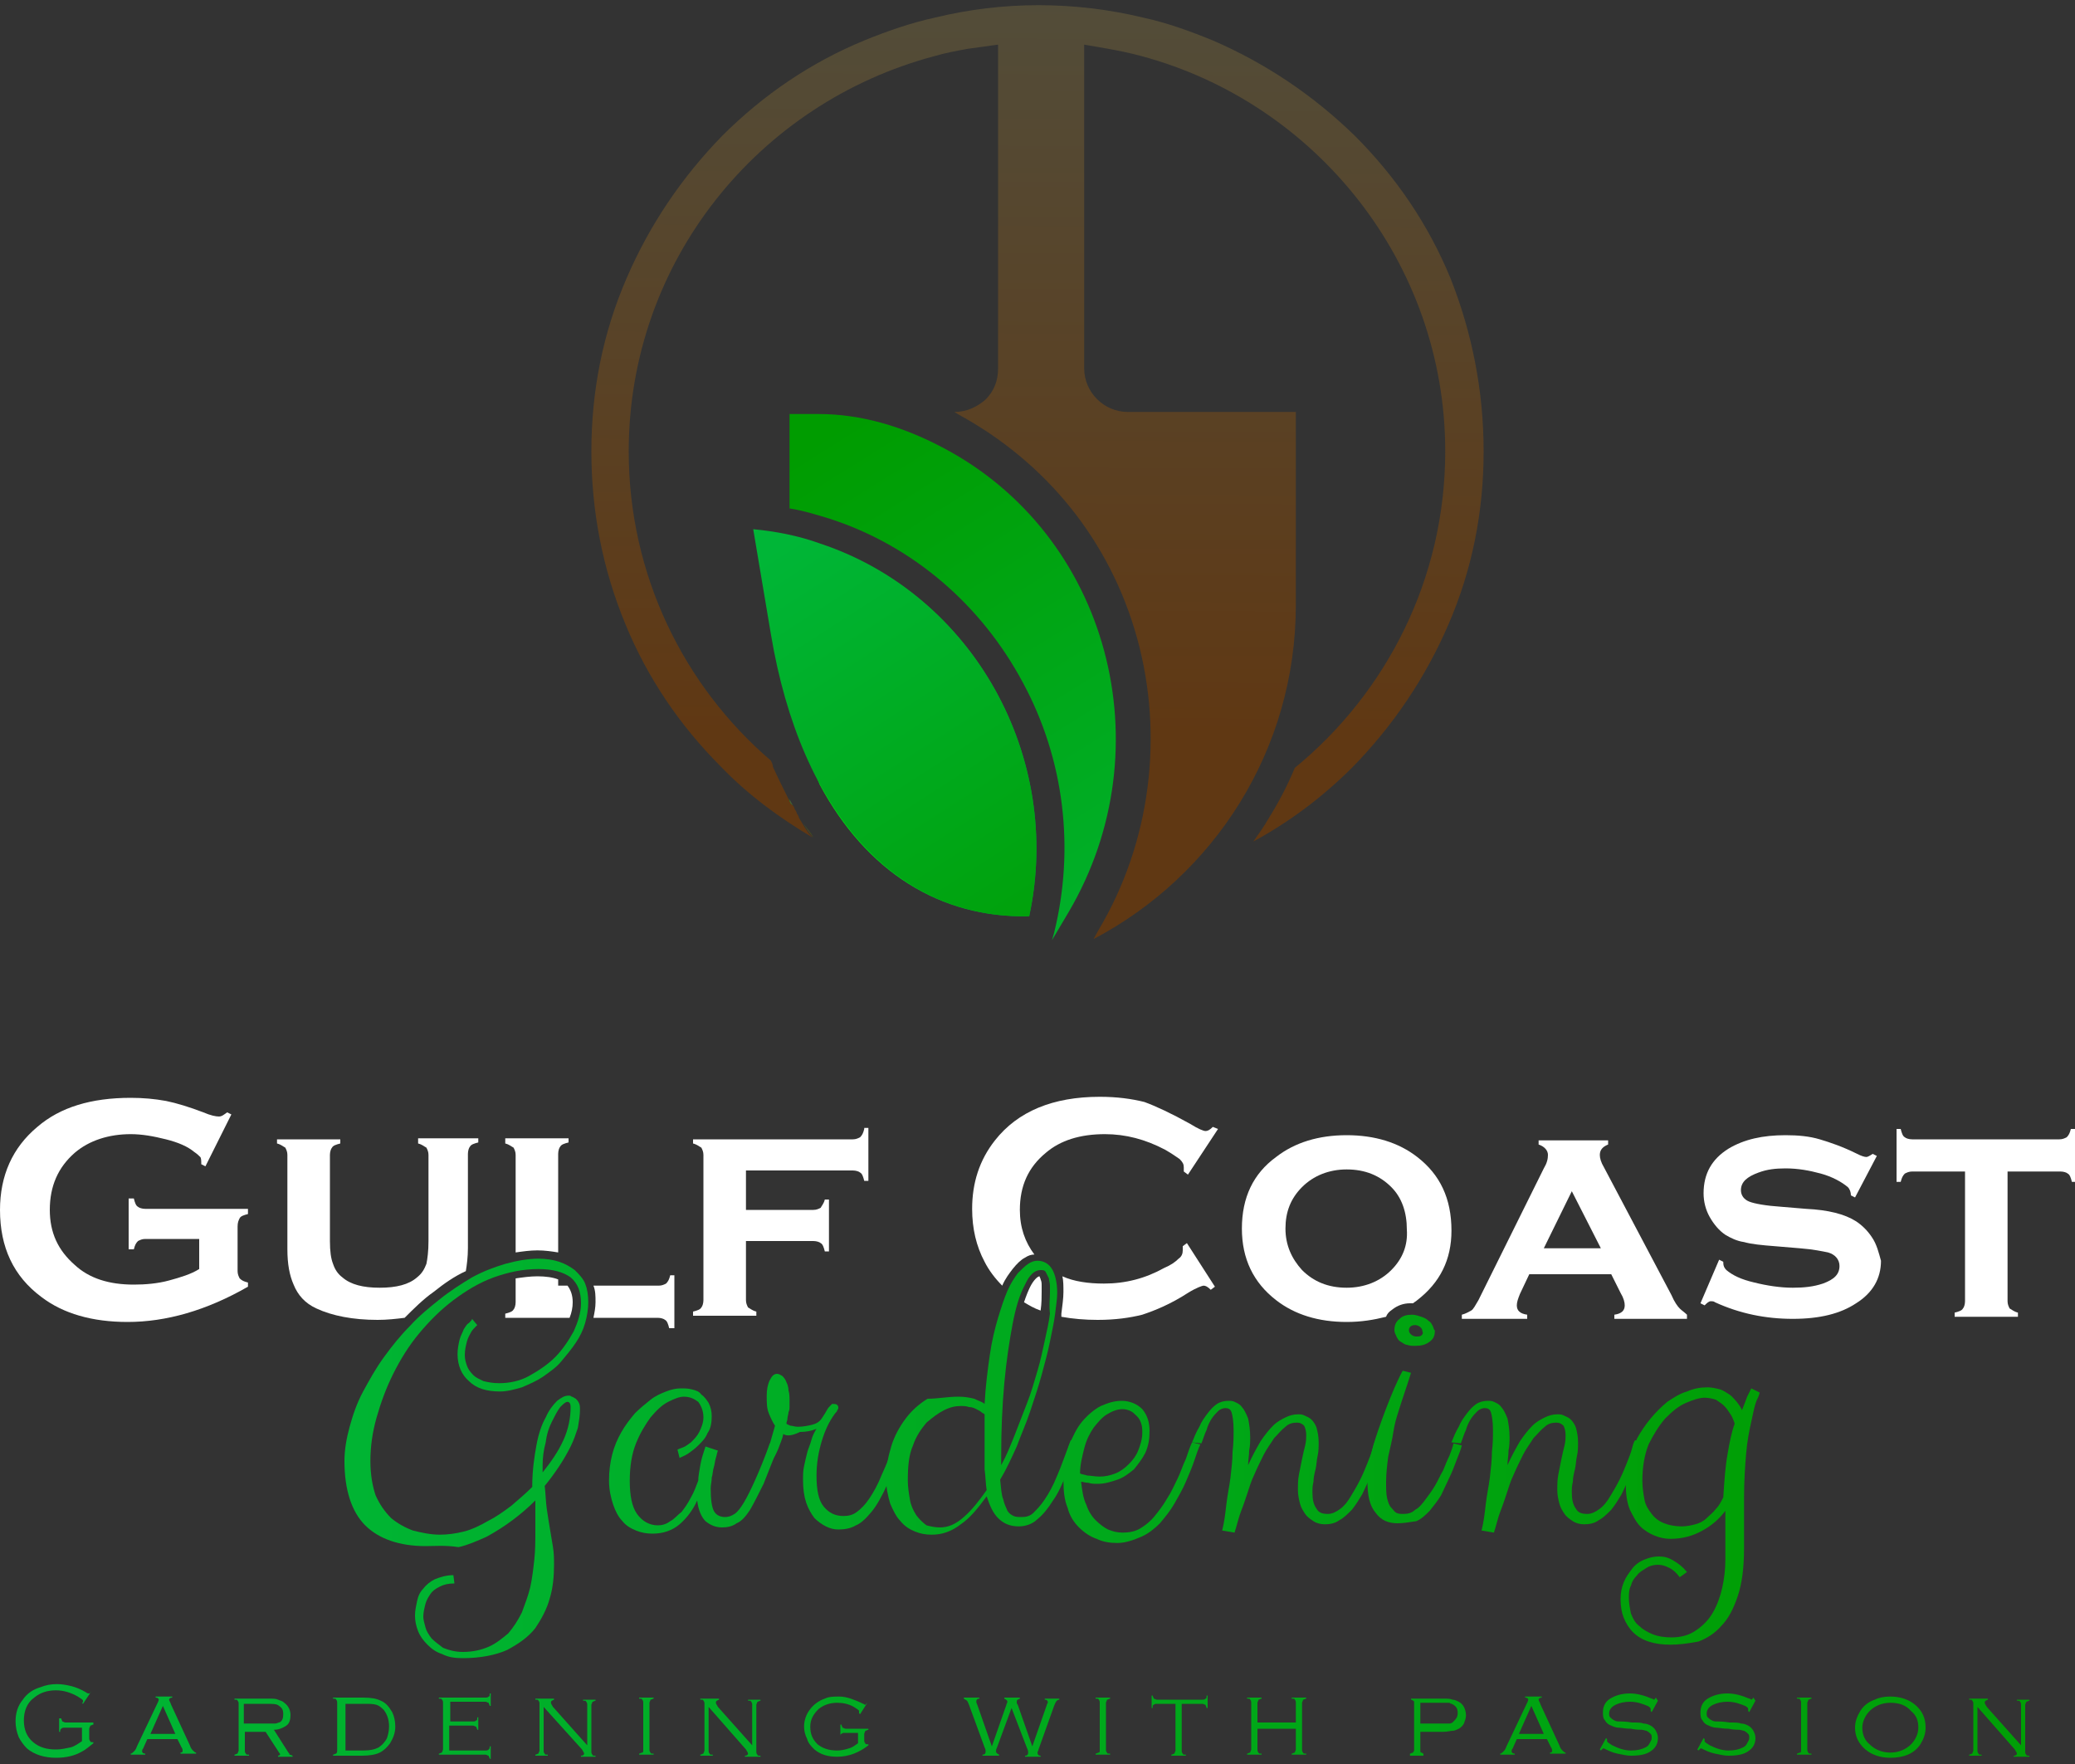 <?xml version="1.0" encoding="UTF-8"?>
<svg xmlns="http://www.w3.org/2000/svg" xmlns:xlink="http://www.w3.org/1999/xlink" id="Layer_1" x="0px" y="0px" viewBox="0 0 200 170" style="enable-background:new 0 0 200 170;" xml:space="preserve">
  <rect x="0" y="0" width="200" height="170" fill="#333333" stroke="none"/>
  <style type="text/css">	.st0{fill:#FFFFFF;}	.st1{fill:url(#XMLID_00000061450317990118932160000004717887144563946391_);}	.st2{fill:url(#XMLID_00000168797095559527724480000000353289188274405523_);}	.st3{fill:url(#XMLID_00000182525817552488316870000003346373156872943501_);}	.st4{fill:url(#XMLID_00000000912981795420480790000003268469468072817033_);}	.st5{fill:url(#XMLID_00000142888738884097623280000014816971698990410920_);}	.st6{fill:url(#XMLID_00000029751942203521504840000005256965981766174608_);}	.st7{fill:url(#XMLID_00000006698606521446581950000010332893190413787276_);}	.st8{fill:url(#XMLID_00000048477776085042499430000005628166666302323367_);}	.st9{fill:url(#XMLID_00000138571184612872589420000006918197377470711177_);}	.st10{fill:url(#XMLID_00000035491216121736441960000008937257134509855627_);}	.st11{fill:url(#XMLID_00000108284883361376393040000011704130607928822667_);}	.st12{fill:url(#XMLID_00000169520794569435721770000012140925619155989149_);}	.st13{fill:url(#XMLID_00000056417196794753884790000017264573998765098663_);}	.st14{fill:url(#XMLID_00000141415725609103511220000011400169764067539380_);}	.st15{fill:url(#XMLID_00000036225045237414274160000003206880140770556861_);}	.st16{fill:url(#XMLID_00000172413004783120414400000001555967640724572305_);}	.st17{fill:url(#XMLID_00000047739873100910551940000013618060338051990695_);}	.st18{fill:url(#XMLID_00000136399618080869885060000010866775482946956208_);}	.st19{fill:url(#XMLID_00000160159168453438962030000009316691701054985622_);}	.st20{fill:url(#XMLID_00000033346945814552462330000006197020476627796123_);}	.st21{fill:url(#XMLID_00000067212035555669963870000011369414965767298701_);}	.st22{fill:url(#XMLID_00000095326001935864481950000003812578248962013068_);}	.st23{fill:url(#XMLID_00000040564023764584601450000001257339169283380098_);}	.st24{fill:url(#XMLID_00000072268954627128952840000005201312243417967014_);}	.st25{fill:url(#XMLID_00000147204308450465263620000011494387240335476365_);}	.st26{fill:url(#XMLID_00000120523813191777991410000007796836959829382332_);}	.st27{fill:url(#XMLID_00000121270104504212574950000000200766324145720715_);}	.st28{fill:url(#XMLID_00000004528531417502665500000007675663449487005571_);}	.st29{fill:url(#XMLID_00000137827205069440178510000001694663428872339358_);}	.st30{fill:url(#XMLID_00000053524873165092150900000004881019203846259381_);}	.st31{fill:url(#XMLID_00000124150074530572007450000004058652339616498328_);}	.st32{fill:url(#XMLID_00000035529604098316228550000006263254364603845556_);}	.st33{fill:url(#XMLID_00000076575974490936058720000012719512519538381193_);}	.st34{fill:url(#XMLID_00000036973086427922364920000004110805387652931500_);}	.st35{fill:url(#XMLID_00000000201379836227977670000015224793305858408383_);}	.st36{fill:url(#XMLID_00000155124223835561495730000008346197810939988643_);}	.st37{fill:url(#XMLID_00000040564663835084224880000014519239755798695841_);}</style>
  <g id="XMLID_2_">	<g id="XMLID_325_">		<path id="XMLID_350_" class="st0" d="M23.1,117.4c0.1-0.2,0.4-0.3,0.8-0.4v-0.5h-9.9c-0.3,0-0.6-0.1-0.7-0.2   c-0.2-0.1-0.3-0.4-0.4-0.8h-0.5v4.9h0.5c0.1-0.4,0.2-0.6,0.4-0.8c0.2-0.1,0.4-0.2,0.7-0.2h5.2v2.9c-0.8,0.5-1.8,0.8-2.9,1.1   c-1.1,0.3-2.3,0.4-3.4,0.4c-2.4,0-4.3-0.6-5.7-1.9c-1.6-1.4-2.4-3.1-2.4-5.3c0-2.3,0.8-4.1,2.4-5.5c1.4-1.2,3.3-1.8,5.4-1.8   c1.1,0,2.2,0.2,3.4,0.5c1.2,0.3,2.1,0.7,2.7,1.2c0.3,0.2,0.5,0.4,0.6,0.5c0.1,0.1,0.1,0.4,0.1,0.7l0.4,0.2l2.5-5l-0.4-0.2   c-0.3,0.2-0.5,0.4-0.8,0.4c-0.3,0-0.8-0.1-1.5-0.4c-1.3-0.5-2.6-0.9-3.6-1.1c-1.1-0.2-2.2-0.3-3.4-0.3c-3.8,0-6.8,0.9-9,2.8   c-2.4,2-3.6,4.7-3.6,8c0,3.6,1.3,6.4,4,8.4c2.1,1.6,4.9,2.4,8.3,2.4c3.7,0,7.6-1.1,11.6-3.4v-0.4c-0.4-0.1-0.6-0.2-0.8-0.4   c-0.1-0.2-0.2-0.4-0.2-0.7v-4.3C22.9,117.8,23,117.6,23.1,117.4z"></path>		<path id="XMLID_348_" class="st0" d="M40.3,109.8v0.4c0.4,0.1,0.6,0.3,0.8,0.4c0.1,0.2,0.2,0.4,0.2,0.7v8.3c0,1-0.1,1.7-0.2,2.2   c-0.2,0.5-0.4,0.9-0.9,1.3c-0.8,0.7-2,1-3.6,1c-1.6,0-2.8-0.3-3.6-1c-0.4-0.3-0.7-0.7-0.9-1.3c-0.2-0.5-0.3-1.2-0.3-2.2v-8.3   c0-0.3,0.1-0.6,0.2-0.7c0.1-0.2,0.4-0.3,0.8-0.4v-0.4h-6.1v0.4c0.4,0.1,0.6,0.3,0.8,0.4c0.1,0.2,0.2,0.4,0.2,0.7v9.1   c0,1.4,0.2,2.5,0.6,3.4c0.4,1,1.1,1.8,2.2,2.3c1.5,0.7,3.5,1.1,5.9,1.1c0.9,0,1.8-0.1,2.6-0.2c0.9-0.9,1.8-1.8,2.8-2.5   c1-0.8,2-1.5,3.1-2c0.1-0.6,0.2-1.4,0.2-2.2v-9.1c0-0.3,0.1-0.6,0.2-0.7c0.1-0.2,0.4-0.3,0.8-0.4v-0.4H40.3z"></path>		<path id="XMLID_344_" class="st0" d="M64.6,122.9c-0.1,0.4-0.2,0.6-0.4,0.8c-0.2,0.1-0.4,0.2-0.7,0.2h-6.3c0.2,0.5,0.2,1,0.2,1.6   c0,0.5-0.1,1-0.2,1.5h6.2c0.3,0,0.6,0.1,0.7,0.2c0.2,0.1,0.3,0.4,0.4,0.8H65v-5.1H64.6z M48.7,109.8v0.4c0.4,0.1,0.6,0.3,0.8,0.4   c0.1,0.2,0.2,0.4,0.2,0.7v9.4c0.7-0.1,1.4-0.2,2.1-0.2c0.7,0,1.4,0.1,2,0.2v-9.5c0-0.3,0.1-0.6,0.2-0.7c0.1-0.2,0.4-0.3,0.8-0.4   v-0.4H48.7z M54.7,123.9h-0.9v-0.6c-0.5-0.2-1.2-0.3-2-0.3c-0.7,0-1.4,0.1-2.1,0.2v2.3c0,0.3-0.1,0.6-0.2,0.7   c-0.1,0.2-0.4,0.3-0.8,0.4v0.4h6.2c0.2-0.5,0.3-1,0.3-1.5C55.2,124.8,55,124.3,54.7,123.9z"></path>		<path id="XMLID_342_" class="st0" d="M83.3,108.8c-0.1,0.4-0.2,0.6-0.4,0.8c-0.2,0.1-0.4,0.2-0.7,0.2H66.8v0.4   c0.4,0.1,0.6,0.3,0.8,0.4c0.1,0.2,0.2,0.4,0.2,0.7v14c0,0.3-0.1,0.6-0.2,0.7c-0.1,0.2-0.4,0.3-0.8,0.4v0.4h6.1v-0.4   c-0.4-0.1-0.6-0.3-0.8-0.4c-0.1-0.2-0.2-0.4-0.2-0.7v-5.7h6.5c0.3,0,0.6,0.1,0.7,0.2c0.2,0.1,0.3,0.4,0.4,0.8h0.4v-5h-0.4   c-0.1,0.4-0.3,0.6-0.4,0.8c-0.2,0.1-0.4,0.2-0.7,0.2h-6.5v-3.8h10.3c0.3,0,0.6,0.1,0.7,0.2c0.2,0.1,0.3,0.4,0.4,0.8h0.4v-5.1H83.3   z"></path>		<path id="XMLID_338_" class="st0" d="M100.4,123.9c0-0.2,0-0.4-0.1-0.6c0-0.1-0.1-0.2-0.1-0.3c-0.2,0-0.6,0.4-0.9,1   c-0.2,0.4-0.4,0.9-0.6,1.5c0.5,0.3,1,0.6,1.6,0.8c0.1-0.7,0.1-1.3,0.1-1.8C100.4,124.4,100.4,124.2,100.4,123.9z M114.4,119.8   l-0.4,0.3c0,0.2,0,0.3,0,0.4c0,0.3-0.1,0.6-0.4,0.8c-0.3,0.3-0.7,0.6-1.4,0.9c-1.8,1-3.7,1.5-5.8,1.5c-1.5,0-2.9-0.2-4-0.7   c0.1,0.4,0.1,1,0.1,1.5c0,0.6-0.1,1.3-0.2,2.1c0,0.1,0,0.2,0,0.3c1.1,0.2,2.3,0.3,3.5,0.3c1.7,0,3.1-0.2,4.3-0.5   c1.2-0.4,2.7-1,4.4-2.1c0.8-0.5,1.4-0.7,1.5-0.7c0.2,0,0.4,0.1,0.7,0.4l0.4-0.3L114.4,119.8z M116.9,108.6   c-0.3,0.3-0.5,0.4-0.7,0.4c-0.2,0-0.7-0.2-1.5-0.7c-1.8-1-3.3-1.7-4.4-2.1c-1.2-0.3-2.6-0.5-4.3-0.5c-4.5,0-7.9,1.4-10.1,4.2   c-1.5,1.9-2.2,4.1-2.2,6.6c0,1.9,0.4,3.6,1.2,5.1c0.4,0.8,1,1.6,1.7,2.3c0.3-0.7,0.7-1.2,1-1.6c0.4-0.5,0.8-0.9,1.2-1.1   c0.3-0.2,0.6-0.3,0.9-0.3c-0.9-1.2-1.4-2.6-1.4-4.3c0-2.3,0.8-4.1,2.5-5.5c1.4-1.2,3.3-1.8,5.7-1.8c2,0,3.9,0.5,5.8,1.5   c0.7,0.4,1.1,0.7,1.4,0.9c0.3,0.3,0.4,0.5,0.4,0.8c0,0.1,0,0.2,0,0.4l0.4,0.3l2.9-4.4L116.9,108.6z"></path>		<path id="XMLID_334_" class="st0" d="M136.6,111.5c-1.8-1.4-4.1-2.1-6.8-2.1c-2.7,0-5,0.7-6.8,2.1c-2.2,1.6-3.3,3.9-3.3,6.9   c0,2.9,1.1,5.2,3.3,6.9c1.8,1.4,4.1,2.1,6.8,2.1c1.4,0,2.6-0.2,3.8-0.5c0.1-0.3,0.3-0.5,0.6-0.7c0.5-0.4,1.1-0.6,1.7-0.6   c0.1,0,0.2,0,0.3,0c0.1-0.1,0.3-0.2,0.4-0.3c2.2-1.7,3.3-3.9,3.3-6.7C139.9,115.5,138.8,113.2,136.6,111.5z M134.1,122.4   c-1.1,1.1-2.6,1.7-4.3,1.7c-1.8,0-3.2-0.6-4.3-1.7c-1-1.1-1.6-2.4-1.6-4c0-1.6,0.5-2.9,1.6-4c1.1-1.1,2.6-1.7,4.3-1.7   c1.8,0,3.2,0.6,4.3,1.7c1,1,1.5,2.4,1.5,4.1C135.7,120,135.2,121.3,134.1,122.4z"></path>		<path id="XMLID_330_" class="st0" d="M161.9,126.1c-0.2-0.2-0.5-0.6-0.8-1.3l-6.5-12.3c-0.3-0.5-0.4-0.9-0.4-1.2   c0-0.5,0.3-0.8,0.8-1v-0.4h-6.7v0.4c0.6,0.2,0.9,0.6,0.9,1c0,0.4-0.1,0.8-0.4,1.3l-6.3,12.7c-0.3,0.5-0.5,0.9-0.7,1   s-0.5,0.3-0.9,0.4v0.4h6.3v-0.4c-0.7-0.1-1-0.4-1-0.9c0-0.3,0.1-0.6,0.3-1.1l0.9-1.9h7.9l0.9,1.8c0.3,0.5,0.4,0.9,0.4,1.2   c0,0.5-0.3,0.8-1,0.9v0.4h7v-0.4C162.4,126.5,162.1,126.3,161.9,126.1z M148.8,120.3l2.7-5.5l2.8,5.5H148.8z"></path>		<path id="XMLID_328_" class="st0" d="M180.4,119.2c-0.4-0.6-0.9-1.1-1.5-1.5c-1.1-0.7-2.7-1.1-4.8-1.2l-2.4-0.2   c-1.5-0.1-2.6-0.3-3.1-0.5c-0.5-0.2-0.8-0.6-0.8-1.1c0-0.8,0.6-1.3,1.7-1.7c0.8-0.3,1.6-0.4,2.6-0.4c1.2,0,2.3,0.2,3.4,0.5   c1.1,0.3,2,0.8,2.6,1.3c0.2,0.2,0.3,0.5,0.3,0.8l0.4,0.2l2.1-4l-0.4-0.2c-0.3,0.2-0.5,0.3-0.6,0.3c-0.2,0-0.5-0.1-0.9-0.3   c-1.4-0.7-2.6-1.1-3.6-1.4c-1-0.3-2.1-0.4-3.3-0.4c-2.2,0-4,0.4-5.5,1.3c-1.6,1-2.4,2.4-2.4,4.3c0,0.8,0.2,1.6,0.6,2.3   c0.4,0.7,0.9,1.3,1.5,1.7c0.5,0.3,1.1,0.6,1.8,0.7c0.7,0.2,1.7,0.3,3,0.4l2.4,0.2c1.3,0.1,2.2,0.3,2.7,0.4   c0.7,0.2,1.1,0.7,1.1,1.3c0,0.8-0.5,1.3-1.6,1.7c-0.9,0.3-1.8,0.4-2.9,0.4c-1.2,0-2.5-0.2-3.7-0.5c-1.3-0.3-2.1-0.7-2.7-1.2   c-0.2-0.2-0.3-0.4-0.3-0.7v-0.1l-0.4-0.2l-1.8,4.2l0.4,0.2c0.2-0.2,0.4-0.4,0.6-0.4c0.1,0,0.3,0,0.4,0.1c2.4,1.1,4.9,1.6,7.5,1.6   c2.6,0,4.6-0.5,6.1-1.5c1.6-1,2.4-2.4,2.4-4.1C181.1,120.8,180.9,119.9,180.4,119.2z"></path>		<path id="XMLID_326_" class="st0" d="M199.6,108.8c-0.1,0.4-0.2,0.6-0.4,0.8c-0.2,0.1-0.4,0.2-0.7,0.2h-14.2   c-0.3,0-0.6-0.1-0.7-0.2c-0.2-0.1-0.3-0.4-0.4-0.8h-0.4v5.1h0.4c0.1-0.4,0.2-0.6,0.4-0.8c0.2-0.1,0.4-0.2,0.7-0.2h5.1v12.5   c0,0.3-0.1,0.6-0.2,0.7c-0.1,0.2-0.4,0.3-0.8,0.4v0.4h6.1v-0.4c-0.4-0.1-0.6-0.3-0.8-0.4c-0.1-0.2-0.2-0.4-0.2-0.7v-12.5h5.1   c0.3,0,0.6,0.1,0.7,0.2c0.2,0.1,0.3,0.4,0.4,0.8h0.4v-5.1H199.6z"></path>	</g>	<path id="XMLID_324_" d="M116.1,140.1L116.1,140.1L116.1,140.1C116.1,140.1,116.1,140.1,116.1,140.1z"></path>	<g id="XMLID_235_">					<linearGradient id="XMLID_00000165219106439309260540000004808374083326439335_" gradientUnits="userSpaceOnUse" x1="21.964" y1="140.417" x2="186.208" y2="140.417">			<stop offset="0" style="stop-color:#00B637"></stop>			<stop offset="1" style="stop-color:#009C00"></stop>		</linearGradient>		<path id="XMLID_321_" style="fill:url(#XMLID_00000165219106439309260540000004808374083326439335_);" d="M41,149   c-2.5,0-4.5-0.7-5.8-2c-1.3-1.3-2-3.4-2-6.2c0-1.1,0.2-2.2,0.5-3.3c0.3-1.1,0.7-2.3,1.3-3.4c0.6-1.1,1.2-2.2,2-3.3   c0.8-1.1,1.6-2.1,2.5-3c0.9-1,1.9-1.8,2.9-2.6c1-0.8,2.1-1.5,3.1-2.1c1.1-0.6,2.2-1,3.2-1.3c1.1-0.3,2.2-0.5,3.2-0.5   c0.7,0,1.4,0.1,2,0.3c0.6,0.2,1.1,0.5,1.5,0.8c0.4,0.4,0.8,0.8,1,1.3c0.2,0.5,0.3,1.1,0.3,1.8c0,0.6-0.1,1.3-0.3,2   c-0.2,0.7-0.5,1.3-0.9,1.9c-0.4,0.6-0.9,1.2-1.4,1.8c-0.5,0.6-1.1,1-1.8,1.5c-0.6,0.4-1.3,0.7-2,1c-0.7,0.2-1.4,0.4-2.1,0.4   c-1.3,0-2.3-0.3-3-1c-0.7-0.6-1.1-1.5-1.1-2.6c0-0.5,0.1-1,0.2-1.4c0.1-0.4,0.3-0.7,0.4-1c0.2-0.3,0.3-0.5,0.5-0.6   c0.2-0.2,0.3-0.3,0.3-0.4l0.5,0.6c0,0-0.1,0.1-0.2,0.2c-0.1,0.1-0.3,0.3-0.4,0.5c-0.1,0.2-0.3,0.5-0.4,0.9   c-0.1,0.4-0.2,0.8-0.2,1.3c0,0.4,0.1,0.7,0.2,1c0.1,0.3,0.3,0.6,0.6,0.9c0.3,0.3,0.6,0.4,1,0.6c0.4,0.1,0.9,0.2,1.5,0.2   c1,0,2-0.2,2.9-0.7c0.9-0.5,1.8-1.1,2.5-1.8c0.7-0.7,1.3-1.6,1.8-2.5c0.4-0.9,0.7-1.8,0.7-2.7c0-1.1-0.3-1.9-1-2.5   c-0.7-0.5-1.7-0.8-3.1-0.8c-1.5,0-2.9,0.3-4.3,0.8c-1.4,0.5-2.7,1.3-3.9,2.2c-1.2,0.9-2.3,2-3.3,3.2s-1.8,2.5-2.5,3.9   c-0.7,1.4-1.2,2.8-1.6,4.2c-0.4,1.4-0.6,2.8-0.6,4.2c0,1.3,0.2,2.4,0.5,3.3c0.4,0.9,0.9,1.6,1.5,2.2c0.6,0.5,1.3,0.9,2.1,1.2   c0.8,0.2,1.7,0.4,2.6,0.4c0.7,0,1.5-0.1,2.3-0.3c0.8-0.2,1.6-0.6,2.3-1c0.8-0.4,1.5-0.9,2.3-1.5c0.7-0.6,1.4-1.2,2-1.8   c0-1.6,0.2-2.9,0.4-4c0.2-1.1,0.5-2,0.9-2.7c0.3-0.7,0.7-1.2,1.1-1.6c0.4-0.3,0.7-0.5,1.1-0.5c0.1,0,0.2,0,0.3,0.1   c0.1,0,0.2,0.1,0.4,0.2c0.1,0.1,0.2,0.2,0.3,0.4c0.1,0.2,0.1,0.4,0.1,0.7c0,0.5-0.1,1.1-0.2,1.7c-0.2,0.6-0.4,1.2-0.7,1.8   c-0.3,0.6-0.7,1.3-1.1,1.9c-0.4,0.6-0.9,1.3-1.4,1.9c0.1,0.8,0.1,1.5,0.2,2.2c0.1,0.7,0.2,1.3,0.3,1.9c0.1,0.6,0.2,1.2,0.3,1.8   c0.1,0.6,0.1,1.2,0.1,1.7c0,1.1-0.1,2.2-0.4,3.2c-0.3,1.1-0.8,2-1.4,2.9c-0.7,0.9-1.6,1.5-2.7,2.1c-1.1,0.5-2.6,0.8-4.3,0.8   c-0.8,0-1.4-0.1-2-0.4c-0.6-0.2-1-0.5-1.4-0.9c-0.4-0.4-0.7-0.8-0.9-1.3c-0.2-0.5-0.3-1-0.3-1.5c0-0.5,0.1-0.9,0.2-1.4   c0.1-0.5,0.3-0.9,0.6-1.2c0.3-0.4,0.7-0.7,1.1-0.9c0.5-0.2,1.1-0.4,1.8-0.4l0.1,0.8c-0.6,0-1,0.1-1.4,0.3   c-0.4,0.2-0.7,0.4-0.9,0.7c-0.2,0.3-0.4,0.6-0.5,1c-0.1,0.4-0.2,0.8-0.2,1.2c0,0.3,0.1,0.6,0.2,1c0.1,0.4,0.3,0.7,0.6,1.1   c0.3,0.3,0.7,0.6,1.1,0.9c0.5,0.2,1.1,0.4,1.9,0.4c1,0,1.8-0.2,2.5-0.5c0.7-0.3,1.3-0.8,1.9-1.3c0.5-0.6,0.9-1.2,1.3-2   c0.3-0.8,0.6-1.6,0.8-2.4c0.2-0.9,0.3-1.8,0.4-2.7c0.1-0.9,0.1-1.9,0.1-2.8c0-0.5,0-0.9,0-1.4c0-0.5,0-1,0-1.5   c-0.7,0.7-1.4,1.3-2.2,1.9c-0.8,0.6-1.6,1.1-2.5,1.6c-0.9,0.4-1.8,0.8-2.7,1C42.9,148.9,41.9,149,41,149z M52.3,141.9   c0.8-1,1.5-2,2-3.1c0.5-1.1,0.7-2.2,0.7-3.2c0-0.3-0.1-0.5-0.3-0.5c-0.2,0-0.4,0.2-0.7,0.5c-0.3,0.4-0.5,0.8-0.8,1.4   c-0.3,0.6-0.5,1.2-0.6,2c-0.2,0.7-0.3,1.5-0.3,2.2V141.9z"></path>					<linearGradient id="XMLID_00000054246856101812055660000000113660460093359237_" gradientUnits="userSpaceOnUse" x1="21.964" y1="140.772" x2="186.208" y2="140.772">			<stop offset="0" style="stop-color:#00B637"></stop>			<stop offset="1" style="stop-color:#009C00"></stop>		</linearGradient>		<path id="XMLID_319_" style="fill:url(#XMLID_00000054246856101812055660000000113660460093359237_);" d="M75.1,139.2   c-0.6,1.5-1.1,2.8-1.5,3.8c-0.5,1-0.9,1.8-1.3,2.5c-0.4,0.6-0.8,1.1-1.3,1.3c-0.4,0.3-0.9,0.4-1.4,0.4c-0.6,0-1.1-0.2-1.6-0.6   c-0.4-0.4-0.7-1.1-0.8-2c-0.4,0.9-1,1.7-1.7,2.3c-0.7,0.6-1.6,0.9-2.6,0.9c-0.6,0-1.1-0.1-1.6-0.3c-0.5-0.2-1-0.5-1.3-0.9   c-0.4-0.4-0.7-1-0.9-1.6c-0.2-0.6-0.4-1.4-0.4-2.3c0-0.9,0.1-1.7,0.3-2.5c0.2-0.8,0.5-1.5,0.9-2.2c0.4-0.7,0.8-1.2,1.3-1.8   c0.5-0.5,1-0.9,1.5-1.3c0.5-0.4,1-0.6,1.5-0.8c0.5-0.2,1-0.3,1.4-0.3c0.4,0,0.7,0,1.1,0.1c0.4,0.1,0.7,0.2,0.9,0.5   c0.3,0.2,0.5,0.5,0.7,0.8c0.2,0.4,0.3,0.8,0.3,1.3c0,0.6-0.1,1.2-0.4,1.6c-0.2,0.5-0.5,0.8-0.9,1.2c-0.3,0.3-0.7,0.6-1,0.8   c-0.3,0.2-0.6,0.3-0.8,0.4l-0.2-0.8c0,0,0.2-0.1,0.5-0.2c0.3-0.1,0.5-0.3,0.8-0.5c0.3-0.3,0.6-0.6,0.8-1c0.2-0.4,0.4-0.9,0.4-1.4   c0-0.6-0.2-1.1-0.5-1.5c-0.4-0.3-0.8-0.5-1.4-0.5c-0.4,0-0.9,0.2-1.5,0.5c-0.6,0.3-1.1,0.8-1.7,1.5c-0.5,0.7-1,1.5-1.4,2.5   c-0.4,1-0.6,2.2-0.6,3.6c0,1.4,0.2,2.5,0.7,3.2c0.5,0.7,1.2,1.1,2,1.1c0.4,0,0.8-0.1,1.2-0.4c0.4-0.2,0.7-0.6,1.1-0.9   c0.3-0.4,0.6-0.8,0.9-1.4c0.3-0.5,0.5-1.1,0.7-1.6c0-0.4,0.1-0.9,0.2-1.5c0.1-0.6,0.3-1.2,0.5-1.8l1.2,0.4   c-0.1,0.2-0.1,0.4-0.2,0.7c-0.1,0.3-0.1,0.6-0.2,0.9c-0.1,0.3-0.1,0.7-0.2,1c0,0.4-0.1,0.7-0.1,1c0,1.1,0.1,1.8,0.3,2.2   c0.2,0.4,0.6,0.6,1.1,0.6c0.3,0,0.6-0.1,0.9-0.3c0.3-0.2,0.6-0.6,0.9-1.1c0.3-0.5,0.7-1.3,1.1-2.2c0.4-0.9,0.9-2.1,1.4-3.5   L75.1,139.2z"></path>					<linearGradient id="XMLID_00000057838858681245391870000013839992028668769171_" gradientUnits="userSpaceOnUse" x1="21.964" y1="140.214" x2="186.208" y2="140.214">			<stop offset="0" style="stop-color:#00B637"></stop>			<stop offset="1" style="stop-color:#009C00"></stop>		</linearGradient>		<path id="XMLID_317_" style="fill:url(#XMLID_00000057838858681245391870000013839992028668769171_);" d="M75.5,138.2   c-0.1,0.5-0.3,0.9-0.4,1.2c-0.1,0.3-0.3,0.7-0.4,0.9c-0.2,0.3-0.3,0.6-0.5,0.8c-0.2,0.3-0.4,0.6-0.7,0.9l-0.2-0.2   c0.3-0.8,0.6-1.5,0.8-2.3c0.2-0.7,0.4-1.4,0.6-2.1c-0.2-0.3-0.4-0.7-0.6-1.2c-0.2-0.5-0.2-1-0.2-1.7c0-0.6,0.1-1.1,0.3-1.5   c0.2-0.4,0.4-0.6,0.7-0.6c0.2,0,0.3,0.1,0.5,0.2c0.1,0.1,0.3,0.3,0.4,0.6c0.1,0.2,0.2,0.5,0.2,0.8c0.1,0.3,0.1,0.7,0.1,1   c0,0.2,0,0.3,0,0.5c0,0.2,0,0.4-0.1,0.6c0,0.2-0.1,0.4-0.1,0.6c0,0.2-0.1,0.3-0.1,0.5c0.1,0.1,0.2,0.1,0.4,0.2   c0.2,0,0.4,0.1,0.7,0.1c0.5,0,1-0.1,1.4-0.2c0.4-0.1,0.7-0.3,0.9-0.6c0.2-0.3,0.4-0.6,0.5-0.8c0.1-0.2,0.2-0.3,0.3-0.4   c0.1-0.1,0.1-0.1,0.2-0.2c0,0,0.1,0,0.1,0c0.1,0,0.3,0,0.4,0.1c0.1,0.1,0.1,0.2,0.1,0.3c0,0,0,0.1-0.1,0.2c0,0.1-0.1,0.2-0.2,0.3   c-0.6,0.8-1,1.7-1.3,2.7c-0.3,1-0.5,2.1-0.5,3.3c0,1.4,0.2,2.4,0.7,3c0.5,0.6,1.1,0.9,1.9,0.9c0.5,0,0.9-0.1,1.3-0.4   c0.4-0.3,0.8-0.7,1.2-1.3c0.4-0.6,0.8-1.3,1.2-2.3c0.4-0.9,0.9-2,1.3-3.4l0.8,0.2c-0.6,1.7-1.1,3.1-1.6,4.2c-0.5,1.1-1,2-1.5,2.6   c-0.5,0.6-1,1.1-1.5,1.3c-0.5,0.3-1.1,0.4-1.7,0.4c-0.4,0-0.8-0.1-1.2-0.3c-0.4-0.2-0.8-0.5-1.1-0.8c-0.3-0.4-0.6-0.9-0.8-1.5   c-0.2-0.6-0.3-1.3-0.3-2.2c0-0.4,0-0.9,0.1-1.3c0.1-0.5,0.2-0.9,0.3-1.3c0.1-0.4,0.3-0.8,0.4-1.2c0.1-0.4,0.3-0.8,0.5-1.1   c-0.5,0.2-1,0.3-1.6,0.3C76.3,138.4,75.8,138.4,75.5,138.2z"></path>					<linearGradient id="XMLID_00000066482655367642334660000000744629851101608098_" gradientUnits="userSpaceOnUse" x1="21.964" y1="134.93" x2="186.208" y2="134.93">			<stop offset="0" style="stop-color:#00B637"></stop>			<stop offset="1" style="stop-color:#009C00"></stop>		</linearGradient>		<path id="XMLID_313_" style="fill:url(#XMLID_00000066482655367642334660000000744629851101608098_);" d="M92.4,134.6   c0.6,0,1.1,0.1,1.5,0.2c0.4,0.2,0.8,0.3,1,0.5c0.1-1.8,0.3-3.3,0.5-4.7c0.2-1.4,0.5-2.6,0.8-3.6c0.3-1,0.6-1.9,0.9-2.6   c0.3-0.7,0.7-1.3,1-1.7c0.4-0.4,0.7-0.7,1-0.9c0.3-0.2,0.6-0.3,0.9-0.3c0.6,0,1.1,0.3,1.4,0.8c0.3,0.5,0.5,1.3,0.5,2.3   c0,0.5-0.1,1.2-0.2,2c-0.1,0.8-0.3,1.7-0.5,2.7c-0.2,1-0.5,2.1-0.8,3.2c-0.3,1.1-0.7,2.3-1.1,3.5c-0.4,1.2-0.9,2.3-1.3,3.4   c-0.5,1.1-1,2.2-1.6,3.2c0.1,0.8,0.1,1.4,0.3,1.9c0.1,0.5,0.3,0.8,0.4,1.1c0.2,0.3,0.4,0.4,0.6,0.5c0.2,0.1,0.5,0.1,0.8,0.1   c0.4,0,0.8-0.1,1.1-0.4s0.7-0.7,1.1-1.3c0.4-0.6,0.8-1.3,1.2-2.3c0.4-0.9,0.8-2.1,1.3-3.4l0.8,0.2c-0.4,1-0.8,2.1-1.2,3   c-0.4,1-0.8,1.9-1.3,2.6c-0.5,0.8-1,1.4-1.5,1.8c-0.5,0.5-1.2,0.7-1.8,0.7c-0.9,0-1.5-0.3-2-0.8c-0.5-0.5-0.8-1.2-1.1-2.1   c-0.8,1.1-1.6,2.1-2.5,2.7c-0.9,0.7-1.8,1-2.8,1c-0.6,0-1.1-0.1-1.6-0.3c-0.5-0.2-1-0.5-1.4-1c-0.4-0.4-0.7-1-1-1.7   c-0.2-0.7-0.4-1.5-0.4-2.5c0-1,0.2-2,0.5-3c0.3-1,0.8-1.9,1.4-2.7c0.6-0.8,1.3-1.4,2.1-1.9C90.4,134.8,91.3,134.6,92.4,134.6z    M90.6,147.2c0.8,0,1.5-0.3,2.3-1c0.8-0.7,1.5-1.6,2.2-2.6c-0.1-0.6-0.1-1.3-0.2-2c0-0.7,0-1.5,0-2.3c0-0.5,0-1,0-1.5s0-1,0-1.5   c-0.1-0.1-0.2-0.1-0.3-0.2c-0.1-0.1-0.3-0.2-0.5-0.3c-0.2-0.1-0.4-0.2-0.7-0.2c-0.3-0.1-0.5-0.1-0.8-0.1c-0.5,0-1,0.1-1.6,0.4   c-0.6,0.3-1.1,0.7-1.7,1.2c-0.5,0.6-1,1.3-1.3,2.2c-0.4,0.9-0.5,2-0.5,3.4c0,0.6,0.1,1.2,0.2,1.8c0.1,0.6,0.3,1,0.6,1.5   c0.3,0.4,0.6,0.7,1,1C89.7,147.1,90.1,147.2,90.6,147.2z M101.2,124.6c0-0.2,0-0.4,0-0.7c0-0.3-0.1-0.5-0.1-0.7   c-0.1-0.2-0.2-0.4-0.3-0.6c-0.1-0.2-0.3-0.2-0.5-0.2c-0.6,0-1.1,0.5-1.5,1.4c-0.5,0.9-0.9,2.2-1.2,3.8c-0.3,1.6-0.6,3.5-0.8,5.7   c-0.2,2.2-0.3,4.5-0.3,7v0.9c0.5-0.9,0.9-1.9,1.3-2.9c0.4-1,0.8-2.1,1.2-3.1c0.4-1,0.7-2.1,1-3.1c0.3-1,0.5-2,0.7-2.9   c0.2-0.9,0.4-1.8,0.5-2.6C101.1,125.8,101.2,125.1,101.2,124.6z"></path>					<linearGradient id="XMLID_00000157295606990269453000000016464815395963010987_" gradientUnits="userSpaceOnUse" x1="21.964" y1="141.857" x2="186.208" y2="141.857">			<stop offset="0" style="stop-color:#00B637"></stop>			<stop offset="1" style="stop-color:#009C00"></stop>		</linearGradient>		<path id="XMLID_310_" style="fill:url(#XMLID_00000157295606990269453000000016464815395963010987_);" d="M107.7,148.7   c-0.7,0-1.4-0.1-2-0.4c-0.6-0.2-1.2-0.6-1.7-1.1c-0.5-0.5-0.9-1.1-1.1-1.9c-0.3-0.7-0.4-1.6-0.4-2.6c0-1.2,0.2-2.3,0.5-3.3   c0.4-1,0.8-1.8,1.3-2.4s1.2-1.2,1.8-1.5c0.7-0.3,1.3-0.5,2-0.5c0.8,0,1.5,0.3,2,0.8c0.5,0.6,0.7,1.3,0.7,2.1   c0,0.8-0.1,1.4-0.4,2.1c-0.3,0.6-0.7,1.1-1.1,1.6c-0.5,0.4-1,0.8-1.6,1c-0.6,0.2-1.2,0.4-1.9,0.4c-0.3,0-0.6,0-0.9-0.1   c-0.3,0-0.5-0.1-0.7-0.1c0.1,0.8,0.2,1.6,0.5,2.2c0.2,0.6,0.5,1.1,0.9,1.5c0.4,0.4,0.8,0.7,1.2,0.9c0.5,0.2,0.9,0.3,1.4,0.3   c0.6,0,1.2-0.1,1.7-0.4c0.5-0.3,1-0.7,1.4-1.2c0.4-0.5,0.8-1,1.2-1.7c0.4-0.6,0.7-1.3,1-1.9c0.3-0.6,0.5-1.3,0.8-1.9   c0.2-0.6,0.4-1.2,0.6-1.6l0.8,0.2c-0.2,0.4-0.4,1-0.6,1.6c-0.2,0.6-0.5,1.3-0.8,2c-0.3,0.7-0.7,1.4-1.1,2.1   c-0.4,0.7-0.9,1.3-1.4,1.9c-0.5,0.5-1.1,1-1.8,1.3S108.5,148.7,107.7,148.7z M108.2,135.8c-0.5,0-1,0.2-1.5,0.5   c-0.5,0.3-0.9,0.8-1.3,1.3c-0.4,0.6-0.7,1.2-0.9,2c-0.2,0.8-0.4,1.6-0.4,2.4c0.2,0.1,0.4,0.1,0.7,0.2c0.3,0,0.7,0.1,1.2,0.1   c0.5,0,1-0.1,1.5-0.3c0.5-0.2,0.9-0.5,1.3-0.9c0.4-0.4,0.7-0.8,0.9-1.3c0.2-0.5,0.4-1.1,0.4-1.7c0-0.3,0-0.6-0.1-0.9   c-0.1-0.3-0.2-0.5-0.4-0.7s-0.4-0.4-0.6-0.5C108.8,135.9,108.5,135.8,108.2,135.8z"></path>					<linearGradient id="XMLID_00000047034018195562411070000017176584705892279722_" gradientUnits="userSpaceOnUse" x1="21.964" y1="141.462" x2="186.208" y2="141.462">			<stop offset="0" style="stop-color:#00B637"></stop>			<stop offset="1" style="stop-color:#009C00"></stop>		</linearGradient>		<path id="XMLID_307_" style="fill:url(#XMLID_00000047034018195562411070000017176584705892279722_);" d="M114.9,139   c0.2-0.5,0.4-1,0.7-1.5c0.2-0.5,0.5-0.9,0.8-1.3c0.3-0.4,0.6-0.7,0.9-0.9c0.3-0.2,0.7-0.3,1.1-0.3c0.2,0,0.4,0,0.6,0.1   c0.2,0.1,0.5,0.2,0.7,0.5c0.2,0.2,0.4,0.6,0.6,1.1c0.1,0.5,0.2,1.1,0.2,1.8c0,0.4,0,0.8-0.1,1.3c0,0.5-0.1,0.9-0.1,1.4   c0.4-0.9,0.8-1.6,1.2-2.3c0.4-0.6,0.8-1.1,1.2-1.5c0.4-0.4,0.8-0.6,1.2-0.8c0.4-0.2,0.8-0.3,1.2-0.3c0.2,0,0.4,0,0.6,0.1   c0.2,0.1,0.5,0.2,0.7,0.4c0.2,0.2,0.4,0.5,0.5,0.8c0.1,0.4,0.2,0.8,0.2,1.4c0,0.4,0,0.9-0.1,1.3c-0.1,0.4-0.1,0.9-0.2,1.3   c-0.1,0.4-0.2,0.8-0.2,1.2c-0.1,0.4-0.1,0.7-0.1,1c0,0.7,0.1,1.2,0.4,1.6c0.2,0.4,0.6,0.5,1.1,0.5c0.4,0,0.8-0.2,1.2-0.5   c0.4-0.3,0.7-0.7,1-1.2c0.3-0.5,0.6-1,0.9-1.6c0.3-0.6,0.5-1.1,0.7-1.6c0.2-0.5,0.4-1,0.5-1.4c0.1-0.4,0.2-0.7,0.3-0.8l0.8,0.2   c-0.2,0.5-0.4,1-0.6,1.6c-0.2,0.6-0.4,1.2-0.7,1.7c-0.3,0.6-0.5,1.1-0.8,1.7c-0.3,0.5-0.6,1-1,1.5c-0.4,0.4-0.8,0.8-1.2,1   c-0.4,0.3-0.9,0.4-1.4,0.4c-0.4,0-0.8-0.1-1.1-0.3c-0.3-0.2-0.6-0.4-0.8-0.7c-0.2-0.3-0.4-0.6-0.5-1c-0.1-0.4-0.2-0.8-0.2-1.3   c0-0.5,0-1,0.1-1.5c0.1-0.5,0.2-1,0.3-1.5c0.1-0.5,0.2-0.9,0.3-1.3c0.1-0.4,0.1-0.8,0.1-1c0-0.4-0.1-0.7-0.2-0.9   c-0.2-0.2-0.4-0.3-0.7-0.3c-0.4,0-0.8,0.1-1.1,0.4c-0.4,0.3-0.7,0.7-1.1,1.1c-0.3,0.5-0.7,1-1,1.6c-0.3,0.6-0.6,1.2-0.9,1.9   c-0.3,0.6-0.5,1.3-0.7,1.9c-0.2,0.6-0.4,1.2-0.6,1.7c-0.2,0.5-0.3,1-0.4,1.3c-0.1,0.4-0.2,0.6-0.2,0.7l-1.2-0.2   c0.2-0.8,0.3-1.6,0.4-2.5c0.1-0.9,0.3-1.8,0.4-2.6c0.1-0.9,0.2-1.7,0.2-2.5c0.1-0.8,0.1-1.5,0.1-2.1c0-0.8-0.1-1.4-0.2-1.7   c-0.1-0.3-0.3-0.4-0.6-0.4c-0.2,0-0.5,0.1-0.7,0.3c-0.2,0.2-0.4,0.4-0.6,0.7c-0.2,0.3-0.4,0.7-0.5,1.1c-0.2,0.4-0.3,0.8-0.5,1.3   L114.9,139z"></path>					<linearGradient id="XMLID_00000179623861432486132200000012225952039462531258_" gradientUnits="userSpaceOnUse" x1="21.964" y1="139.482" x2="186.208" y2="139.482">			<stop offset="0" style="stop-color:#00B637"></stop>			<stop offset="1" style="stop-color:#009C00"></stop>		</linearGradient>		<path id="XMLID_306_" style="fill:url(#XMLID_00000179623861432486132200000012225952039462531258_);" d="M134.7,146.8   c-0.9,0-1.6-0.3-2.1-1c-0.6-0.7-0.8-1.7-0.8-3.1c0-0.9,0.2-2.1,0.6-3.5c0.4-1.4,1.8-5.3,2.8-7.1l0.8,0.2c-0.1,0.4-1,3-1.2,3.7   c-0.2,0.6-0.4,1.3-0.5,2s-0.3,1.5-0.5,2.4c-0.1,0.8-0.2,1.6-0.2,2.4c0,0.6,0,1.2,0.1,1.6c0.1,0.4,0.2,0.7,0.4,0.9   c0.2,0.2,0.3,0.4,0.5,0.5c0.2,0.1,0.4,0.1,0.7,0.1c0.4,0,0.8-0.1,1.1-0.4c0.4-0.2,0.7-0.6,1-1c0.3-0.4,0.6-0.8,0.9-1.3   c0.3-0.5,0.5-1,0.8-1.5c0.2-0.5,0.4-1,0.6-1.4c0.2-0.5,0.3-0.8,0.4-1.2l0.8,0.2c-0.1,0.4-0.3,0.9-0.5,1.4   c-0.2,0.5-0.4,1.1-0.7,1.7c-0.3,0.6-0.5,1.1-0.8,1.7c-0.3,0.5-0.7,1-1.1,1.5c-0.4,0.4-0.8,0.8-1.3,1   C135.8,146.7,135.3,146.8,134.7,146.8z"></path>					<linearGradient id="XMLID_00000103231871246102077460000015400478627963789484_" gradientUnits="userSpaceOnUse" x1="21.964" y1="128.292" x2="186.208" y2="128.292">			<stop offset="0" style="stop-color:#00B637"></stop>			<stop offset="1" style="stop-color:#009C00"></stop>		</linearGradient>		<path id="XMLID_277_" style="fill:url(#XMLID_00000103231871246102077460000015400478627963789484_);" d="M138.1,127.8   c-0.1-0.2-0.2-0.4-0.4-0.5c-0.2-0.2-0.4-0.3-0.7-0.4c-0.3-0.1-0.6-0.2-0.9-0.2c-0.5,0-0.9,0.1-1.2,0.4c-0.4,0.3-0.5,0.7-0.5,1.1   c0,0.2,0.1,0.4,0.2,0.6c0.1,0.2,0.2,0.4,0.4,0.5c0.2,0.1,0.4,0.3,0.6,0.3c0.3,0.1,0.5,0.1,0.8,0.1c0.6,0,1-0.1,1.4-0.4   c0.4-0.3,0.5-0.6,0.5-1.1C138.2,128.2,138.2,128,138.1,127.8z M137,128.7c-0.1,0.1-0.3,0.1-0.5,0.1c-0.2,0-0.4-0.1-0.5-0.2   c-0.1-0.1-0.2-0.2-0.2-0.4c0-0.3,0.2-0.5,0.6-0.5c0.2,0,0.4,0.1,0.5,0.2c0.1,0.1,0.2,0.2,0.2,0.4   C137.2,128.5,137.1,128.6,137,128.7z"></path>					<linearGradient id="XMLID_00000055687137924678372600000011921344270586796191_" gradientUnits="userSpaceOnUse" x1="21.964" y1="141.462" x2="186.208" y2="141.462">			<stop offset="0" style="stop-color:#00B637"></stop>			<stop offset="1" style="stop-color:#009C00"></stop>		</linearGradient>		<path id="XMLID_273_" style="fill:url(#XMLID_00000055687137924678372600000011921344270586796191_);" d="M139.9,139   c0.2-0.5,0.4-1,0.7-1.5c0.2-0.5,0.5-0.9,0.8-1.3c0.3-0.4,0.6-0.7,0.9-0.9c0.3-0.2,0.7-0.3,1.1-0.3c0.2,0,0.4,0,0.6,0.1   c0.2,0.1,0.5,0.2,0.7,0.5c0.2,0.2,0.4,0.6,0.6,1.1c0.1,0.5,0.2,1.1,0.2,1.8c0,0.4,0,0.8-0.1,1.3c0,0.5-0.1,0.9-0.1,1.4   c0.4-0.9,0.8-1.6,1.2-2.3c0.4-0.6,0.8-1.1,1.2-1.5c0.4-0.4,0.8-0.6,1.2-0.8c0.4-0.2,0.8-0.3,1.2-0.3c0.2,0,0.4,0,0.6,0.1   c0.2,0.1,0.5,0.2,0.7,0.4c0.2,0.2,0.4,0.5,0.5,0.8c0.1,0.4,0.2,0.8,0.2,1.4c0,0.4,0,0.9-0.1,1.3c-0.1,0.4-0.1,0.9-0.2,1.3   c-0.1,0.4-0.2,0.8-0.2,1.2c-0.1,0.4-0.1,0.7-0.1,1c0,0.7,0.1,1.2,0.4,1.6c0.2,0.4,0.6,0.5,1.1,0.5c0.4,0,0.8-0.2,1.2-0.5   c0.4-0.3,0.7-0.7,1-1.2c0.3-0.5,0.6-1,0.9-1.6c0.3-0.6,0.5-1.1,0.7-1.6c0.2-0.5,0.4-1,0.5-1.4c0.1-0.4,0.2-0.7,0.3-0.8l0.8,0.2   c-0.2,0.5-0.4,1-0.6,1.6c-0.2,0.6-0.4,1.2-0.7,1.7c-0.3,0.6-0.5,1.1-0.8,1.7c-0.3,0.5-0.6,1-1,1.5c-0.4,0.4-0.8,0.8-1.2,1   c-0.4,0.3-0.9,0.4-1.4,0.4c-0.4,0-0.8-0.1-1.1-0.3c-0.3-0.2-0.6-0.4-0.8-0.7c-0.2-0.3-0.4-0.6-0.5-1c-0.1-0.4-0.2-0.8-0.2-1.3   c0-0.5,0-1,0.1-1.5c0.1-0.5,0.2-1,0.3-1.5c0.1-0.5,0.2-0.9,0.3-1.3c0.1-0.4,0.1-0.8,0.1-1c0-0.4-0.1-0.7-0.2-0.9   c-0.2-0.2-0.4-0.3-0.7-0.3c-0.4,0-0.8,0.1-1.1,0.4c-0.4,0.3-0.7,0.7-1.1,1.1c-0.3,0.5-0.7,1-1,1.6c-0.3,0.6-0.6,1.2-0.9,1.9   c-0.3,0.6-0.5,1.3-0.7,1.9c-0.2,0.6-0.4,1.2-0.6,1.7c-0.2,0.5-0.3,1-0.4,1.3c-0.1,0.4-0.2,0.6-0.2,0.7l-1.2-0.2   c0.2-0.8,0.3-1.6,0.4-2.5c0.1-0.9,0.3-1.8,0.4-2.6c0.1-0.9,0.2-1.7,0.2-2.5c0.1-0.8,0.1-1.5,0.1-2.1c0-0.8-0.1-1.4-0.2-1.7   c-0.1-0.3-0.3-0.4-0.6-0.4c-0.2,0-0.5,0.1-0.7,0.3c-0.2,0.2-0.4,0.4-0.6,0.7c-0.2,0.3-0.4,0.7-0.5,1.1c-0.2,0.4-0.3,0.8-0.5,1.3   L139.9,139z"></path>					<linearGradient id="XMLID_00000096747098381803450940000017245373077025474693_" gradientUnits="userSpaceOnUse" x1="21.964" y1="146.197" x2="186.208" y2="146.197">			<stop offset="0" style="stop-color:#00B637"></stop>			<stop offset="1" style="stop-color:#009C00"></stop>		</linearGradient>		<path id="XMLID_262_" style="fill:url(#XMLID_00000096747098381803450940000017245373077025474693_);" d="M161,158.5   c-0.8,0-1.5-0.1-2.1-0.3c-0.6-0.2-1.1-0.5-1.5-0.9c-0.4-0.4-0.7-0.9-0.9-1.4c-0.2-0.5-0.3-1.1-0.3-1.8c0-0.6,0.1-1.1,0.3-1.6   c0.2-0.5,0.5-0.9,0.8-1.3c0.3-0.4,0.7-0.7,1.2-0.9c0.5-0.2,0.9-0.3,1.4-0.3c0.5,0,0.9,0.1,1.4,0.4c0.5,0.3,0.9,0.6,1.3,1.1   l-0.7,0.5c-0.3-0.4-0.6-0.7-1-0.9c-0.4-0.2-0.7-0.3-1.1-0.3c-0.4,0-0.8,0.1-1.1,0.3c-0.3,0.2-0.7,0.4-0.9,0.7   c-0.3,0.3-0.5,0.6-0.6,1c-0.2,0.4-0.2,0.8-0.2,1.2c0,0.5,0.1,1,0.2,1.5c0.2,0.5,0.4,0.9,0.8,1.2c0.3,0.3,0.8,0.6,1.3,0.8   c0.5,0.2,1.1,0.3,1.8,0.3c0.9,0,1.7-0.2,2.4-0.7c0.6-0.4,1.2-1,1.6-1.7c0.4-0.7,0.7-1.5,0.9-2.4c0.2-0.9,0.3-1.8,0.3-2.7v-3.2   v-1.5c-0.6,0.8-1.3,1.4-2.2,1.9c-0.9,0.5-1.9,0.8-3.1,0.8c-0.5,0-1-0.1-1.5-0.3c-0.5-0.2-1-0.5-1.4-0.9c-0.4-0.4-0.7-1-1-1.6   c-0.3-0.7-0.4-1.6-0.4-2.6c0-0.7,0.1-1.4,0.3-2.2c0.2-0.7,0.5-1.4,0.8-2.1c0.4-0.7,0.8-1.3,1.3-1.9c0.5-0.6,1-1.1,1.6-1.6   c0.6-0.4,1.2-0.8,1.9-1c0.7-0.3,1.3-0.4,2-0.4c0.4,0,0.8,0.1,1.2,0.2c0.3,0.1,0.6,0.3,0.9,0.5c0.3,0.2,0.5,0.5,0.7,0.7   c0.2,0.3,0.4,0.5,0.5,0.8c0.2-0.5,0.4-1,0.5-1.3c0.2-0.4,0.3-0.6,0.4-0.8l0.8,0.4c0,0.1-0.1,0.4-0.3,0.8c-0.2,0.5-0.3,1.1-0.5,2   c-0.2,0.9-0.4,1.9-0.5,3.1c-0.1,1.2-0.2,2.6-0.2,4.2c0,0.4,0,0.7,0,1.2c0,0.4,0,0.8,0,1.3c0,0.4,0,0.9,0,1.3c0,0.4,0,0.8,0,1.1   c0,1.9-0.2,3.4-0.6,4.6c-0.4,1.2-0.9,2.2-1.6,2.9c-0.6,0.7-1.4,1.2-2.2,1.5C162.6,158.4,161.8,158.5,161,158.5z M162.1,147.1   c0.5,0,0.9-0.1,1.3-0.2c0.4-0.1,0.8-0.3,1.1-0.6c0.3-0.3,0.6-0.5,0.9-0.9c0.3-0.3,0.5-0.7,0.7-1.1c0.1-1.6,0.2-3,0.4-4.1   c0.2-1.2,0.4-2.2,0.7-3c-0.1-0.3-0.2-0.6-0.4-0.9c-0.2-0.3-0.4-0.6-0.6-0.8c-0.2-0.2-0.5-0.4-0.8-0.6c-0.3-0.1-0.7-0.2-1.1-0.2   c-0.5,0-1.1,0.2-1.8,0.5c-0.7,0.3-1.3,0.8-2,1.5c-0.6,0.7-1.1,1.5-1.6,2.5c-0.4,1-0.6,2.2-0.6,3.5c0,0.6,0.1,1.3,0.2,1.8   c0.1,0.6,0.4,1,0.7,1.4c0.3,0.4,0.7,0.7,1.2,0.9C160.9,147,161.5,147.1,162.1,147.1z"></path>	</g>	<g id="XMLID_187_">					<linearGradient id="XMLID_00000085247684877515801270000013998677242091843005_" gradientUnits="userSpaceOnUse" x1="100.202" y1="-1.446" x2="99.877" y2="70.88">			<stop offset="0" style="stop-color:#524D3A"></stop>			<stop offset="1" style="stop-color:#603813"></stop>		</linearGradient>		<path id="XMLID_249_" style="fill:url(#XMLID_00000085247684877515801270000013998677242091843005_);" d="M143,43.5   c0,5.8-1.1,11.4-3.4,16.7c-2.2,5.1-5.3,9.7-9.2,13.7c-2.9,2.9-6.1,5.3-9.6,7.2c0.5-0.7,1-1.4,1.4-2.1c1-1.6,1.9-3.3,2.6-5   c8.8-7.2,14.5-18.2,14.5-30.5c0-18.2-12.5-33.6-29.3-38.1c-1.1-0.3-2.1-0.5-3.2-0.7l-2.3-0.4v31.2c0,2.3,1.9,4.2,4.2,4.2h16.2   v18.6c0,14-7.9,26.1-19.5,32.2l0.5-0.9c5-8.4,6.3-18.7,3.7-28.1c-2.6-9.4-8.8-17-17.3-21.6c-0.1-0.1-0.2-0.1-0.3-0.2   c1.2,0,2.2-0.5,3-1.2c0.8-0.8,1.2-1.8,1.2-3V4.3l-2.9,0.4c-1.1,0.2-2.2,0.4-3.2,0.7C73.1,9.9,60.6,25.2,60.6,43.5   c0,11.9,5.3,22.6,13.7,29.8c0.1,0.2,0.2,0.4,0.2,0.6c0.5,1.1,1,2.1,1.5,3.1l0.2,0.4l0.1,0.1l0,0l0.1,0.1c0,0,0,0,0,0   c0.1,0.1,0.2,0.3,0.2,0.4c0.1,0.1,0.2,0.3,0.2,0.4c0.1,0.1,0.2,0.3,0.2,0.4c0.1,0.2,0.2,0.3,0.3,0.5c0.3,0.5,0.6,1,1,1.4   c-3.2-1.9-6.2-4.1-8.8-6.8c-4-4-7.1-8.6-9.2-13.7C58.1,54.9,57,49.3,57,43.5c0-5.8,1.1-11.4,3.4-16.7c2.2-5.1,5.3-9.7,9.2-13.7   c4-4,8.6-7.1,13.7-9.2c2.2-0.9,4.5-1.7,6.8-2.2c3.3-0.8,6.6-1.2,10-1.2c3.4,0,6.8,0.4,10.1,1.2c2.3,0.5,4.5,1.3,6.7,2.2   c5.1,2.2,9.7,5.3,13.7,9.2c4,4,7.1,8.6,9.2,13.7C141.9,32.1,143,37.7,143,43.5z"></path>					<linearGradient id="XMLID_00000068667933753654616400000012777811255951270044_" gradientUnits="userSpaceOnUse" x1="76.037" y1="77.251" x2="76.369" y2="77.251">			<stop offset="0" style="stop-color:#00FF00"></stop>			<stop offset="1" style="stop-color:#009245"></stop>		</linearGradient>		<path id="XMLID_245_" style="fill:url(#XMLID_00000068667933753654616400000012777811255951270044_);" d="M76.4,77.6L76.4,77.6   L76.4,77.6l-0.2-0.2L76,76.9C76.1,77.2,76.3,77.4,76.4,77.6z"></path>					<linearGradient id="XMLID_00000112615860267642281530000000391540076298938536_" gradientUnits="userSpaceOnUse" x1="75.969" y1="69.907" x2="99.891" y2="69.907">			<stop offset="0" style="stop-color:#00FF00"></stop>			<stop offset="1" style="stop-color:#009245"></stop>		</linearGradient>		<path id="XMLID_239_" style="fill:url(#XMLID_00000112615860267642281530000000391540076298938536_);" d="M99.2,88.3   c-8.6,0.2-15.7-4.3-20.2-12.7c0,0,0,0,0,0c-2-5-3-10.9-3-17.1v-6.9c1,0.2,2.1,0.5,3.1,0.9C93.8,57.3,102.5,73,99.2,88.3z"></path>					<linearGradient id="XMLID_00000066480688484262815300000006694183945287324038_" gradientUnits="userSpaceOnUse" x1="118.915" y1="99.368" x2="81.987" y2="40.282">			<stop offset="0" style="stop-color:#00B637"></stop>			<stop offset="1" style="stop-color:#009C00"></stop>		</linearGradient>		<path id="XMLID_242_" style="fill:url(#XMLID_00000066480688484262815300000006694183945287324038_);" d="M103,87.9l-1.6,2.7   l0.2-0.7c2-8.1,1-16.7-3-24.1c-4-7.5-10.6-13.2-18.6-15.8c-1.3-0.4-2.6-0.8-3.9-1v-9.1h2.8c4.1,0,8.1,1.2,11.9,3.2   C106.9,51.5,112.3,72.1,103,87.9z"></path>					<linearGradient id="XMLID_00000152947098029258714120000007461213520761499049_" gradientUnits="userSpaceOnUse" x1="77.486" y1="79.362" x2="78.593" y2="81.082">			<stop offset="0" style="stop-color:#00B637"></stop>			<stop offset="1" style="stop-color:#009C00"></stop>		</linearGradient>		<path id="XMLID_244_" style="fill:url(#XMLID_00000152947098029258714120000007461213520761499049_);" d="M78.4,80.7   C78.4,80.7,78.4,80.7,78.4,80.7c-0.3-0.5-0.7-0.9-1-1.4C77.7,79.8,78.1,80.3,78.4,80.7z"></path>					<linearGradient id="XMLID_00000162340422152402413990000000608871202429071013_" gradientUnits="userSpaceOnUse" x1="75.413" y1="52.341" x2="104.626" y2="97.758">			<stop offset="0" style="stop-color:#00B637"></stop>			<stop offset="1" style="stop-color:#009C00"></stop>		</linearGradient>		<path id="XMLID_243_" style="fill:url(#XMLID_00000162340422152402413990000000608871202429071013_);" d="M99.2,88.3   c-12.7,0.3-22-9.8-24.9-27.2L72.6,51c2.1,0.2,4.3,0.6,6.5,1.4C93.8,57.3,102.5,73,99.2,88.3z"></path>					<linearGradient id="XMLID_00000058589687552998971230000017001994088416399762_" gradientUnits="userSpaceOnUse" x1="75.866" y1="77.081" x2="78.558" y2="80.592">			<stop offset="0" style="stop-color:#524D3A"></stop>			<stop offset="1" style="stop-color:#603813"></stop>		</linearGradient>		<path id="XMLID_234_" style="fill:url(#XMLID_00000058589687552998971230000017001994088416399762_);" d="M78.4,80.7   C78.4,80.7,78.4,80.7,78.4,80.7c-0.3-0.5-0.7-0.9-1-1.4C77.7,79.8,78,80.3,78.4,80.7z M76.2,77.4L76.2,77.4l0.1,0.1l0.1,0.1   c-0.1-0.2-0.2-0.4-0.3-0.6L76.2,77.4z"></path>	</g>	<g id="XMLID_1_">					<linearGradient id="XMLID_00000060023185690247389450000015240293256972431292_" gradientUnits="userSpaceOnUse" x1="-4.042" y1="165.79" x2="220.885" y2="165.79">			<stop offset="0" style="stop-color:#00B637"></stop>			<stop offset="1" style="stop-color:#009C00"></stop>		</linearGradient>		<path id="XMLID_4_" style="fill:url(#XMLID_00000060023185690247389450000015240293256972431292_);" d="M8.8,163l-0.8,1.2   l-0.1-0.1C8,164.1,8,164,8,163.9c0-0.1-0.2-0.2-0.5-0.4c-0.7-0.4-1.4-0.6-2.1-0.6c-0.8,0-1.5,0.2-2.1,0.7c-0.7,0.5-1,1.3-1,2.2   c0,0.9,0.3,1.6,0.9,2.1c0.6,0.5,1.3,0.7,2.2,0.7c0.5,0,0.9-0.1,1.4-0.2c0.4-0.1,0.8-0.4,1.1-0.6v-1.3H6.2c-0.1,0-0.2,0-0.3,0.1   s-0.1,0.1-0.1,0.3H5.7v-1.3h0.2c0,0.1,0.1,0.2,0.1,0.3c0.1,0,0.2,0.1,0.3,0.1h2.7v0.2c-0.1,0-0.2,0.1-0.3,0.1   c0,0.1-0.1,0.2-0.1,0.3v0.9c0,0.1,0,0.2,0.1,0.3c0,0.1,0.1,0.1,0.3,0.1v0.1c-0.4,0.3-0.7,0.6-1.1,0.8c-0.7,0.4-1.5,0.6-2.5,0.6   c-1.1,0-2.1-0.3-2.8-0.9c-0.3-0.3-0.6-0.7-0.8-1.1c-0.2-0.5-0.3-1-0.3-1.5c0-0.8,0.2-1.5,0.7-2.1c0.4-0.6,1-1,1.7-1.2   c0.5-0.2,1-0.3,1.6-0.3c0.5,0,1,0.1,1.4,0.2c0.4,0.1,0.9,0.3,1.4,0.6c0.1,0.1,0.2,0.1,0.3,0.1c0.1,0,0.1-0.1,0.2-0.2L8.8,163z"></path>					<linearGradient id="XMLID_00000024721935918105024830000002085191784741761455_" gradientUnits="userSpaceOnUse" x1="-4.042" y1="166.403" x2="220.885" y2="166.403">			<stop offset="0" style="stop-color:#00B637"></stop>			<stop offset="1" style="stop-color:#009C00"></stop>		</linearGradient>		<path id="XMLID_6_" style="fill:url(#XMLID_00000024721935918105024830000002085191784741761455_);" d="M17.1,167.6h-2.9l-0.4,0.9   c-0.1,0.1-0.1,0.2-0.1,0.3c0,0.1,0.1,0.2,0.3,0.2v0.1h-1.4v-0.1c0.1,0,0.2-0.1,0.3-0.2c0.1-0.1,0.2-0.2,0.3-0.5l1.9-4   c0.1-0.2,0.2-0.4,0.2-0.5c0-0.1-0.1-0.2-0.3-0.2v-0.1h1.6v0.1c-0.2,0-0.3,0.1-0.3,0.2c0,0.1,0.1,0.2,0.2,0.5l1.8,3.9   c0.1,0.3,0.2,0.4,0.3,0.5c0.1,0.1,0.2,0.2,0.3,0.2v0.1h-1.5v-0.1c0.2,0,0.2-0.1,0.2-0.2c0,0,0-0.2-0.1-0.3L17.1,167.6z    M16.9,167.1l-1.2-2.7l-1.2,2.7H16.9z"></path>					<linearGradient id="XMLID_00000059309774687743721770000009712412612273776790_" gradientUnits="userSpaceOnUse" x1="-4.042" y1="166.403" x2="220.885" y2="166.403">			<stop offset="0" style="stop-color:#00B637"></stop>			<stop offset="1" style="stop-color:#009C00"></stop>		</linearGradient>		<path id="XMLID_9_" style="fill:url(#XMLID_00000059309774687743721770000009712412612273776790_);" d="M23.6,166.7v2   c0,0.1,0,0.2,0.1,0.3c0,0.1,0.1,0.1,0.3,0.1v0.1h-1.4v-0.1c0.1,0,0.2-0.1,0.3-0.1c0-0.1,0.1-0.2,0.1-0.3v-4.5c0-0.1,0-0.2-0.1-0.3   c0-0.1-0.1-0.1-0.3-0.1v-0.1h3.3c0.4,0,0.7,0,0.9,0.1c0.2,0.1,0.4,0.1,0.6,0.3c0.4,0.3,0.6,0.7,0.6,1.2c0,0.4-0.1,0.8-0.4,1   c-0.3,0.2-0.7,0.4-1.2,0.4l1.4,2.2c0.1,0.1,0.1,0.1,0.1,0.2c0,0,0.1,0,0.3,0.1v0.1h-1.4v-0.1c0.1,0,0.2-0.1,0.2-0.1   c0,0,0-0.1-0.1-0.2l-1.3-2H23.6z M23.6,166.1h2.1c0.3,0,0.6,0,0.8,0c0.2,0,0.3-0.1,0.4-0.1c0.3-0.1,0.4-0.4,0.4-0.8   c0-0.4-0.1-0.6-0.4-0.8c-0.2-0.2-0.6-0.2-1.2-0.2h-2.2V166.1z"></path>					<linearGradient id="XMLID_00000033350208714311464530000006213826059409917572_" gradientUnits="userSpaceOnUse" x1="-4.042" y1="166.403" x2="220.885" y2="166.403">			<stop offset="0" style="stop-color:#00B637"></stop>			<stop offset="1" style="stop-color:#009C00"></stop>		</linearGradient>		<path id="XMLID_12_" style="fill:url(#XMLID_00000033350208714311464530000006213826059409917572_);" d="M32.5,168.6v-4.5   c0-0.1,0-0.2-0.1-0.3c0-0.1-0.1-0.1-0.3-0.1v-0.1H35c0.8,0,1.3,0.1,1.7,0.3c0.5,0.2,0.8,0.6,1.1,1.1c0.2,0.4,0.3,0.9,0.3,1.4   c0,0.6-0.2,1.1-0.5,1.6c-0.3,0.4-0.6,0.7-1,0.9c-0.4,0.2-1,0.3-1.7,0.3h-2.8v-0.1c0.1,0,0.2-0.1,0.3-0.1   C32.5,168.9,32.5,168.8,32.5,168.6z M33.2,168.7H35c0.7,0,1.1-0.1,1.5-0.3c0.3-0.2,0.6-0.5,0.8-0.9c0.1-0.3,0.2-0.7,0.2-1.1   c0-0.7-0.2-1.2-0.5-1.6c-0.2-0.2-0.4-0.4-0.7-0.5c-0.3-0.1-0.7-0.1-1.2-0.1h-1.8V168.7z"></path>					<linearGradient id="XMLID_00000031203939446395548630000006539791532688501901_" gradientUnits="userSpaceOnUse" x1="-4.042" y1="166.403" x2="220.885" y2="166.403">			<stop offset="0" style="stop-color:#00B637"></stop>			<stop offset="1" style="stop-color:#009C00"></stop>		</linearGradient>		<path id="XMLID_15_" style="fill:url(#XMLID_00000031203939446395548630000006539791532688501901_);" d="M43.3,166.6v2.1h3.5   c0.1,0,0.2,0,0.3-0.1s0.1-0.1,0.1-0.3h0.1v1.2h-0.1c0-0.1-0.1-0.2-0.1-0.3c-0.1,0-0.2-0.1-0.3-0.1h-4.5v-0.1   c0.1,0,0.2-0.1,0.3-0.1c0-0.1,0.1-0.2,0.1-0.3v-4.5c0-0.1,0-0.2-0.1-0.3c0-0.1-0.1-0.1-0.3-0.1v-0.1h4.5c0.1,0,0.2,0,0.3-0.1   c0.1,0,0.1-0.1,0.1-0.3h0.1v1.2h-0.1c0-0.1-0.1-0.2-0.1-0.3c-0.1,0-0.2-0.1-0.3-0.1h-3.4v1.9h2.2c0.1,0,0.2,0,0.3-0.1   c0.1,0,0.1-0.1,0.1-0.3h0.1v1.2h-0.1c0-0.1-0.1-0.2-0.1-0.3c-0.1,0-0.2-0.1-0.3-0.1H43.3z"></path>					<linearGradient id="XMLID_00000127005786297565070890000017435368782584264083_" gradientUnits="userSpaceOnUse" x1="-4.042" y1="166.403" x2="220.885" y2="166.403">			<stop offset="0" style="stop-color:#00B637"></stop>			<stop offset="1" style="stop-color:#009C00"></stop>		</linearGradient>		<path id="XMLID_17_" style="fill:url(#XMLID_00000127005786297565070890000017435368782584264083_);" d="M52.4,164.5v4.2   c0,0.1,0,0.2,0.1,0.3c0,0.1,0.1,0.1,0.3,0.1v0.1h-1.2v-0.1c0.1,0,0.2-0.1,0.3-0.1c0-0.1,0.1-0.2,0.1-0.3v-4.5c0-0.1,0-0.2-0.1-0.3   c0-0.1-0.1-0.1-0.3-0.1v-0.1h1.8v0.1c-0.2,0.1-0.3,0.1-0.3,0.3c0,0.1,0.1,0.2,0.2,0.4l3.3,3.7v-3.9c0-0.1,0-0.2-0.1-0.3   c0-0.1-0.1-0.1-0.3-0.1v-0.1h1.2v0.1c-0.1,0-0.2,0.1-0.3,0.1c0,0.1-0.1,0.2-0.1,0.3v4.5c0,0.1,0,0.2,0.1,0.3   c0,0.1,0.1,0.1,0.3,0.1v0.1H56v-0.1c0.2,0,0.3-0.1,0.3-0.2c0-0.1-0.1-0.2-0.2-0.4L52.4,164.5z"></path>					<linearGradient id="XMLID_00000120553847985250963380000016026288965280690598_" gradientUnits="userSpaceOnUse" x1="-4.042" y1="166.403" x2="220.885" y2="166.403">			<stop offset="0" style="stop-color:#00B637"></stop>			<stop offset="1" style="stop-color:#009C00"></stop>		</linearGradient>		<path id="XMLID_19_" style="fill:url(#XMLID_00000120553847985250963380000016026288965280690598_);" d="M62,168.6v-4.5   c0-0.1,0-0.2-0.1-0.3c0-0.1-0.1-0.1-0.3-0.1v-0.1h1.4v0.1c-0.1,0-0.2,0.1-0.3,0.1c0,0.1-0.1,0.2-0.1,0.3v4.5c0,0.1,0,0.2,0.1,0.3   c0,0.1,0.1,0.1,0.3,0.1v0.1h-1.4v-0.1c0.1,0,0.2-0.1,0.3-0.1C62,168.9,62,168.8,62,168.6z"></path>					<linearGradient id="XMLID_00000167395104116994188160000003670792879880813739_" gradientUnits="userSpaceOnUse" x1="-4.042" y1="166.403" x2="220.885" y2="166.403">			<stop offset="0" style="stop-color:#00B637"></stop>			<stop offset="1" style="stop-color:#009C00"></stop>		</linearGradient>		<path id="XMLID_21_" style="fill:url(#XMLID_00000167395104116994188160000003670792879880813739_);" d="M68.3,164.5v4.2   c0,0.1,0,0.2,0.1,0.3c0,0.1,0.1,0.1,0.3,0.1v0.1h-1.2v-0.1c0.1,0,0.2-0.1,0.3-0.1c0-0.1,0.1-0.2,0.1-0.3v-4.5c0-0.1,0-0.2-0.1-0.3   c0-0.1-0.1-0.1-0.3-0.1v-0.1h1.8v0.1c-0.2,0.1-0.3,0.1-0.3,0.3c0,0.1,0.1,0.2,0.2,0.4l3.3,3.7v-3.9c0-0.1,0-0.2-0.1-0.3   c0-0.1-0.1-0.1-0.3-0.1v-0.1h1.2v0.1c-0.1,0-0.2,0.1-0.3,0.1c0,0.1-0.1,0.2-0.1,0.3v4.5c0,0.1,0,0.2,0.1,0.3   c0,0.1,0.1,0.1,0.3,0.1v0.1h-1.5v-0.1c0.2,0,0.3-0.1,0.3-0.2c0-0.1-0.1-0.2-0.2-0.4L68.3,164.5z"></path>					<linearGradient id="XMLID_00000020382271790959217160000004888792399278304406_" gradientUnits="userSpaceOnUse" x1="-4.038" y1="166.413" x2="220.889" y2="166.413">			<stop offset="0" style="stop-color:#00B637"></stop>			<stop offset="1" style="stop-color:#009C00"></stop>		</linearGradient>		<path id="XMLID_23_" style="fill:url(#XMLID_00000020382271790959217160000004888792399278304406_);" d="M83.6,164.1l-0.7,1.1   l-0.1-0.1c0-0.1,0-0.2,0-0.2c0-0.1-0.2-0.2-0.5-0.4c-0.5-0.3-1.1-0.4-1.6-0.4c-0.7,0-1.3,0.2-1.8,0.6c-0.5,0.5-0.8,1-0.8,1.7   c0,0.7,0.2,1.2,0.7,1.7c0.5,0.4,1.1,0.6,1.9,0.6c0.4,0,0.8-0.1,1.1-0.2c0.4-0.1,0.6-0.3,0.9-0.5v-1h-1.3c-0.1,0-0.2,0-0.3,0.1   c-0.1,0-0.1,0.1-0.1,0.3H81v-1.2h0.1c0,0.1,0.1,0.2,0.1,0.3c0.1,0,0.2,0.1,0.3,0.1h2.2v0.1c-0.1,0-0.2,0.1-0.3,0.1   c0,0.1-0.1,0.2-0.1,0.3v0.6c0,0.1,0,0.2,0.1,0.3c0,0.1,0.1,0.1,0.3,0.1v0.1c-0.9,0.7-1.9,1.1-3,1.1c-0.9,0-1.6-0.2-2.2-0.7   c-0.3-0.3-0.6-0.6-0.7-1c-0.2-0.4-0.3-0.8-0.3-1.2c0-0.6,0.2-1.2,0.6-1.7c0.3-0.4,0.8-0.8,1.4-1c0.4-0.2,0.9-0.2,1.4-0.2   c0.4,0,0.8,0.1,1.1,0.2c0.3,0.1,0.8,0.3,1.2,0.5c0.1,0,0.1,0.1,0.2,0.1c0,0,0.1-0.1,0.2-0.2L83.6,164.1z"></path>					<linearGradient id="XMLID_00000041253108992762423060000002846976682978533015_" gradientUnits="userSpaceOnUse" x1="-4.042" y1="166.403" x2="220.885" y2="166.403">			<stop offset="0" style="stop-color:#00B637"></stop>			<stop offset="1" style="stop-color:#009C00"></stop>		</linearGradient>		<path id="XMLID_25_" style="fill:url(#XMLID_00000041253108992762423060000002846976682978533015_);" d="M97.5,164.6l-1.4,3.8   c-0.1,0.2-0.1,0.3-0.1,0.4c0,0.1,0.1,0.2,0.3,0.3v0.1h-1.6v-0.1c0.2,0,0.3-0.1,0.3-0.3c0-0.1,0-0.2-0.1-0.4l-1.5-4.1   c-0.1-0.2-0.1-0.3-0.2-0.4c-0.1-0.1-0.2-0.1-0.3-0.2v-0.1h1.5v0.1c-0.2,0-0.3,0.1-0.3,0.3c0,0,0,0.1,0.1,0.3l1.4,4l1.4-4   c0-0.1,0.1-0.2,0.1-0.3c0-0.1-0.1-0.2-0.3-0.3v-0.1h1.5v0.1c-0.2,0.1-0.3,0.1-0.3,0.3c0,0.1,0,0.2,0.1,0.3l1.4,4l1.4-4   c0-0.1,0.1-0.2,0.1-0.2c0-0.2-0.1-0.3-0.3-0.3v-0.1h1.4v0.1c-0.1,0-0.3,0.1-0.3,0.2c-0.1,0.1-0.1,0.2-0.2,0.4l-1.5,4.2   c0,0.1-0.1,0.2-0.1,0.3c0,0.2,0.1,0.3,0.3,0.3v0.1h-1.5v-0.1c0.2,0,0.3-0.1,0.3-0.3c0-0.1,0-0.2-0.1-0.4L97.5,164.6z"></path>					<linearGradient id="XMLID_00000045593732189366716890000000693519894963807158_" gradientUnits="userSpaceOnUse" x1="-4.042" y1="166.403" x2="220.885" y2="166.403">			<stop offset="0" style="stop-color:#00B637"></stop>			<stop offset="1" style="stop-color:#009C00"></stop>		</linearGradient>		<path id="XMLID_27_" style="fill:url(#XMLID_00000045593732189366716890000000693519894963807158_);" d="M106,168.6v-4.5   c0-0.1,0-0.2-0.1-0.3c0-0.1-0.1-0.1-0.3-0.1v-0.1h1.4v0.1c-0.1,0-0.2,0.1-0.3,0.1c0,0.1-0.1,0.2-0.1,0.3v4.5c0,0.1,0,0.2,0.1,0.3   c0,0.1,0.1,0.1,0.3,0.1v0.1h-1.4v-0.1c0.1,0,0.2-0.1,0.3-0.1C106,168.9,106,168.8,106,168.6z"></path>					<linearGradient id="XMLID_00000009582104604020641310000002131632086487489933_" gradientUnits="userSpaceOnUse" x1="-4.042" y1="166.258" x2="220.885" y2="166.258">			<stop offset="0" style="stop-color:#00B637"></stop>			<stop offset="1" style="stop-color:#009C00"></stop>		</linearGradient>		<path id="XMLID_30_" style="fill:url(#XMLID_00000009582104604020641310000002131632086487489933_);" d="M113.9,164.2v4.5   c0,0.1,0,0.2,0.1,0.3c0,0.1,0.1,0.1,0.3,0.1v0.1h-1.4v-0.1c0.1,0,0.2-0.1,0.3-0.1c0-0.1,0.1-0.2,0.1-0.3v-4.5h-1.8   c-0.1,0-0.2,0-0.3,0.1c-0.1,0-0.1,0.1-0.1,0.3h-0.1v-1.2h0.1c0,0.1,0.1,0.2,0.1,0.3c0.1,0,0.2,0.1,0.3,0.1h4.4   c0.1,0,0.2,0,0.3-0.1c0.1,0,0.1-0.1,0.1-0.3h0.1v1.2h-0.1c0-0.1-0.1-0.2-0.1-0.3c-0.1,0-0.2-0.1-0.3-0.1H113.9z"></path>					<linearGradient id="XMLID_00000005951580294667130740000016268755734179351974_" gradientUnits="userSpaceOnUse" x1="-4.042" y1="166.403" x2="220.885" y2="166.403">			<stop offset="0" style="stop-color:#00B637"></stop>			<stop offset="1" style="stop-color:#009C00"></stop>		</linearGradient>		<path id="XMLID_32_" style="fill:url(#XMLID_00000005951580294667130740000016268755734179351974_);" d="M124.9,166.6h-3.7v2   c0,0.1,0,0.2,0.1,0.3c0,0.1,0.1,0.1,0.3,0.1v0.1h-1.4v-0.1c0.1,0,0.2-0.1,0.3-0.1c0-0.1,0.1-0.2,0.1-0.3v-4.5c0-0.1,0-0.2-0.1-0.3   c0-0.1-0.1-0.1-0.3-0.1v-0.1h1.4v0.1c-0.1,0-0.2,0.1-0.3,0.1c0,0.1-0.1,0.2-0.1,0.3v1.9h3.7v-1.9c0-0.1,0-0.2-0.1-0.3   c0-0.1-0.1-0.1-0.3-0.1v-0.1h1.4v0.1c-0.1,0-0.2,0.1-0.3,0.1c0,0.1-0.1,0.2-0.1,0.3v4.5c0,0.1,0,0.2,0.1,0.3   c0,0.1,0.1,0.1,0.3,0.1v0.1h-1.4v-0.1c0.1,0,0.2-0.1,0.3-0.1c0-0.1,0.1-0.2,0.1-0.3V166.6z"></path>					<linearGradient id="XMLID_00000131368595818177497530000015038206740241132961_" gradientUnits="userSpaceOnUse" x1="-4.042" y1="166.403" x2="220.885" y2="166.403">			<stop offset="0" style="stop-color:#00B637"></stop>			<stop offset="1" style="stop-color:#009C00"></stop>		</linearGradient>		<path id="XMLID_34_" style="fill:url(#XMLID_00000131368595818177497530000015038206740241132961_);" d="M136.9,166.7v2   c0,0.1,0,0.2,0.1,0.2s0.1,0.1,0.2,0.1v0.2h-1.3V169c0.1,0,0.2-0.1,0.3-0.1c0-0.1,0.1-0.1,0.1-0.2v-4.6c0-0.1,0-0.2-0.1-0.2   c0,0-0.1-0.1-0.2-0.1v-0.1h3.1c0.4,0,0.7,0,0.9,0.1c0.2,0,0.4,0.1,0.6,0.2c0.2,0.1,0.4,0.3,0.5,0.5c0.1,0.2,0.2,0.5,0.2,0.8   c0,0.3-0.1,0.5-0.2,0.8c-0.1,0.2-0.3,0.4-0.5,0.5c-0.2,0.1-0.4,0.2-0.6,0.2c-0.2,0-0.5,0.1-0.9,0.1H136.9z M136.9,166.1h2   c0.4,0,0.6,0,0.8,0c0.2,0,0.3-0.1,0.4-0.2c0.2-0.2,0.4-0.4,0.4-0.8c0-0.4-0.1-0.6-0.4-0.8c-0.1-0.1-0.3-0.1-0.4-0.2   c-0.2,0-0.4,0-0.8,0h-2V166.1z"></path>					<linearGradient id="XMLID_00000127756688994459715050000004762080442646401969_" gradientUnits="userSpaceOnUse" x1="-4.042" y1="166.403" x2="220.885" y2="166.403">			<stop offset="0" style="stop-color:#00B637"></stop>			<stop offset="1" style="stop-color:#009C00"></stop>		</linearGradient>		<path id="XMLID_37_" style="fill:url(#XMLID_00000127756688994459715050000004762080442646401969_);" d="M149.1,167.6h-2.9   l-0.4,0.9c-0.1,0.1-0.1,0.2-0.1,0.3c0,0.1,0.1,0.2,0.3,0.2v0.1h-1.4v-0.1c0.1,0,0.2-0.1,0.3-0.2c0.1-0.1,0.2-0.2,0.3-0.5l1.9-4   c0.1-0.2,0.2-0.4,0.2-0.5c0-0.1-0.1-0.2-0.3-0.2v-0.1h1.6v0.1c-0.2,0-0.3,0.1-0.3,0.2c0,0.1,0.1,0.2,0.2,0.5l1.8,3.9   c0.1,0.3,0.2,0.4,0.3,0.5c0.1,0.1,0.2,0.2,0.3,0.2v0.1h-1.5v-0.1c0.2,0,0.2-0.1,0.2-0.2c0,0,0-0.2-0.1-0.3L149.1,167.6z    M148.8,167.1l-1.2-2.7l-1.2,2.7H148.8z"></path>					<linearGradient id="XMLID_00000166645654503668596210000011962755604552820870_" gradientUnits="userSpaceOnUse" x1="-4.042" y1="166.403" x2="220.885" y2="166.403">			<stop offset="0" style="stop-color:#00B637"></stop>			<stop offset="1" style="stop-color:#009C00"></stop>		</linearGradient>		<path id="XMLID_40_" style="fill:url(#XMLID_00000166645654503668596210000011962755604552820870_);" d="M159.8,163.9l-0.6,1.1   l-0.1-0.1c0-0.1,0-0.2,0-0.2c0-0.1-0.1-0.2-0.3-0.3c-0.5-0.2-1-0.4-1.7-0.4c-0.5,0-1,0.1-1.4,0.3c-0.4,0.2-0.6,0.5-0.6,0.8   c0,0.2,0,0.3,0.1,0.4s0.2,0.2,0.4,0.3c0.2,0.1,0.3,0.1,0.5,0.1c0.2,0,0.6,0,1.2,0.1c0.5,0,0.9,0,1.1,0.1c0.3,0,0.5,0.1,0.7,0.2   c0.2,0.1,0.4,0.3,0.5,0.5c0.1,0.2,0.2,0.4,0.2,0.7c0,0.5-0.2,0.9-0.6,1.2c-0.5,0.4-1.2,0.5-2,0.5c-0.4,0-0.8-0.1-1.3-0.2   c-0.5-0.1-0.9-0.3-1.3-0.5c-0.1,0-0.1,0-0.1,0c0,0-0.1,0.1-0.2,0.2l-0.1-0.1l0.6-1.1l0.1,0.1c0,0,0,0.1,0,0.1c0,0.1,0,0.1,0,0.1   c0,0.1,0.2,0.2,0.5,0.4c0.6,0.3,1.2,0.5,1.8,0.5c0.6,0,1-0.1,1.4-0.3c0.2-0.1,0.3-0.2,0.4-0.4c0.1-0.2,0.2-0.3,0.2-0.5   c0-0.2,0-0.3-0.1-0.4c-0.1-0.1-0.2-0.2-0.4-0.3c-0.1,0-0.3-0.1-0.5-0.1c-0.2,0-0.5,0-1-0.1c-0.6,0-0.9-0.1-1.2-0.1   c-0.2,0-0.5-0.1-0.7-0.2c-0.3-0.1-0.5-0.3-0.6-0.5c-0.2-0.2-0.2-0.5-0.2-0.8c0-0.5,0.2-1,0.7-1.3c0.5-0.3,1.1-0.5,1.9-0.5   c0.7,0,1.4,0.2,2.1,0.5c0.1,0,0.2,0.1,0.2,0.1c0.1,0,0.1-0.1,0.2-0.2L159.8,163.9z"></path>					<linearGradient id="XMLID_00000099627572053697964760000017900810180711682714_" gradientUnits="userSpaceOnUse" x1="-4.042" y1="166.403" x2="220.885" y2="166.403">			<stop offset="0" style="stop-color:#00B637"></stop>			<stop offset="1" style="stop-color:#009C00"></stop>		</linearGradient>		<path id="XMLID_113_" style="fill:url(#XMLID_00000099627572053697964760000017900810180711682714_);" d="M169.2,163.9l-0.6,1.1   l-0.1-0.1c0-0.1,0-0.2,0-0.2c0-0.1-0.1-0.2-0.3-0.3c-0.5-0.2-1-0.4-1.7-0.4c-0.5,0-1,0.1-1.4,0.3c-0.4,0.2-0.6,0.5-0.6,0.8   c0,0.2,0,0.3,0.1,0.4s0.2,0.2,0.4,0.3c0.2,0.1,0.3,0.1,0.5,0.1c0.2,0,0.6,0,1.2,0.1c0.5,0,0.9,0,1.1,0.1c0.3,0,0.5,0.1,0.7,0.2   c0.2,0.1,0.4,0.3,0.5,0.5c0.1,0.2,0.2,0.4,0.2,0.7c0,0.5-0.2,0.9-0.6,1.2c-0.5,0.4-1.2,0.5-2,0.5c-0.4,0-0.8-0.1-1.3-0.2   c-0.5-0.1-0.9-0.3-1.3-0.5c-0.1,0-0.1,0-0.1,0c0,0-0.1,0.1-0.2,0.2l-0.1-0.1l0.6-1.1l0.1,0.1c0,0,0,0.1,0,0.1c0,0.1,0,0.1,0,0.1   c0,0.1,0.2,0.2,0.5,0.4c0.6,0.3,1.2,0.5,1.8,0.5c0.6,0,1-0.1,1.4-0.3c0.2-0.1,0.3-0.2,0.4-0.4c0.1-0.2,0.2-0.3,0.2-0.5   c0-0.2,0-0.3-0.1-0.4c-0.1-0.1-0.2-0.2-0.4-0.3c-0.1,0-0.3-0.1-0.5-0.1c-0.2,0-0.5,0-1-0.1c-0.6,0-0.9-0.1-1.2-0.1   c-0.2,0-0.5-0.1-0.7-0.2c-0.3-0.1-0.5-0.3-0.6-0.5c-0.2-0.2-0.2-0.5-0.2-0.8c0-0.5,0.2-1,0.7-1.3c0.5-0.3,1.1-0.5,1.9-0.5   c0.7,0,1.4,0.2,2.1,0.5c0.1,0,0.2,0.1,0.2,0.1c0.1,0,0.1-0.1,0.2-0.2L169.2,163.9z"></path>					<linearGradient id="XMLID_00000138559041893434605130000008477285041855233464_" gradientUnits="userSpaceOnUse" x1="-4.042" y1="166.403" x2="220.885" y2="166.403">			<stop offset="0" style="stop-color:#00B637"></stop>			<stop offset="1" style="stop-color:#009C00"></stop>		</linearGradient>		<path id="XMLID_116_" style="fill:url(#XMLID_00000138559041893434605130000008477285041855233464_);" d="M173.6,168.6v-4.5   c0-0.1,0-0.2-0.1-0.3c0-0.1-0.1-0.1-0.3-0.1v-0.1h1.4v0.1c-0.1,0-0.2,0.1-0.3,0.1c0,0.1-0.1,0.2-0.1,0.3v4.5c0,0.1,0,0.2,0.1,0.3   c0,0.1,0.1,0.1,0.3,0.1v0.1h-1.4v-0.1c0.1,0,0.2-0.1,0.3-0.1C173.6,168.9,173.6,168.8,173.6,168.6z"></path>					<linearGradient id="XMLID_00000007388578952676673490000013114740152413028757_" gradientUnits="userSpaceOnUse" x1="-4.042" y1="166.403" x2="220.885" y2="166.403">			<stop offset="0" style="stop-color:#00B637"></stop>			<stop offset="1" style="stop-color:#009C00"></stop>		</linearGradient>		<path id="XMLID_118_" style="fill:url(#XMLID_00000007388578952676673490000013114740152413028757_);" d="M182.2,163.5   c1,0,1.8,0.3,2.4,0.8c0.7,0.6,1,1.3,1,2.2c0,0.6-0.2,1.1-0.5,1.6c-0.6,0.9-1.6,1.3-2.9,1.3c-1,0-1.8-0.3-2.4-0.8   c-0.7-0.6-1-1.3-1-2.1c0-0.6,0.2-1.1,0.5-1.6c0.3-0.5,0.8-0.9,1.4-1.1C181.1,163.6,181.6,163.5,182.2,163.5z M182.2,164.1   c-0.8,0-1.5,0.3-2,0.8c-0.4,0.4-0.7,1-0.7,1.6s0.2,1.2,0.7,1.6c0.5,0.5,1.2,0.8,2,0.8c0.8,0,1.5-0.3,2-0.8c0.4-0.4,0.7-1,0.7-1.6   c0-0.7-0.2-1.2-0.7-1.6C183.7,164.3,183,164.1,182.2,164.1z"></path>					<linearGradient id="XMLID_00000041977661761168811850000012711262002857347221_" gradientUnits="userSpaceOnUse" x1="-4.042" y1="166.403" x2="220.885" y2="166.403">			<stop offset="0" style="stop-color:#00B637"></stop>			<stop offset="1" style="stop-color:#009C00"></stop>		</linearGradient>		<path id="XMLID_121_" style="fill:url(#XMLID_00000041977661761168811850000012711262002857347221_);" d="M190.6,164.5v4.2   c0,0.1,0,0.2,0.1,0.3c0,0.1,0.1,0.1,0.3,0.1v0.1h-1.2v-0.1c0.1,0,0.2-0.1,0.3-0.1c0-0.1,0.1-0.2,0.1-0.3v-4.5c0-0.1,0-0.2-0.1-0.3   c0-0.1-0.1-0.1-0.3-0.1v-0.1h1.8v0.1c-0.2,0.1-0.3,0.1-0.3,0.3c0,0.1,0.1,0.2,0.2,0.4l3.3,3.7v-3.9c0-0.1,0-0.2-0.1-0.3   c0-0.1-0.1-0.1-0.3-0.1v-0.1h1.2v0.1c-0.1,0-0.2,0.1-0.3,0.1c0,0.1-0.1,0.2-0.1,0.3v4.5c0,0.1,0,0.2,0.1,0.3   c0,0.1,0.1,0.1,0.3,0.1v0.1h-1.5v-0.1c0.2,0,0.3-0.1,0.3-0.2c0-0.1-0.1-0.2-0.2-0.4L190.6,164.5z"></path>	</g></g>
</svg>
